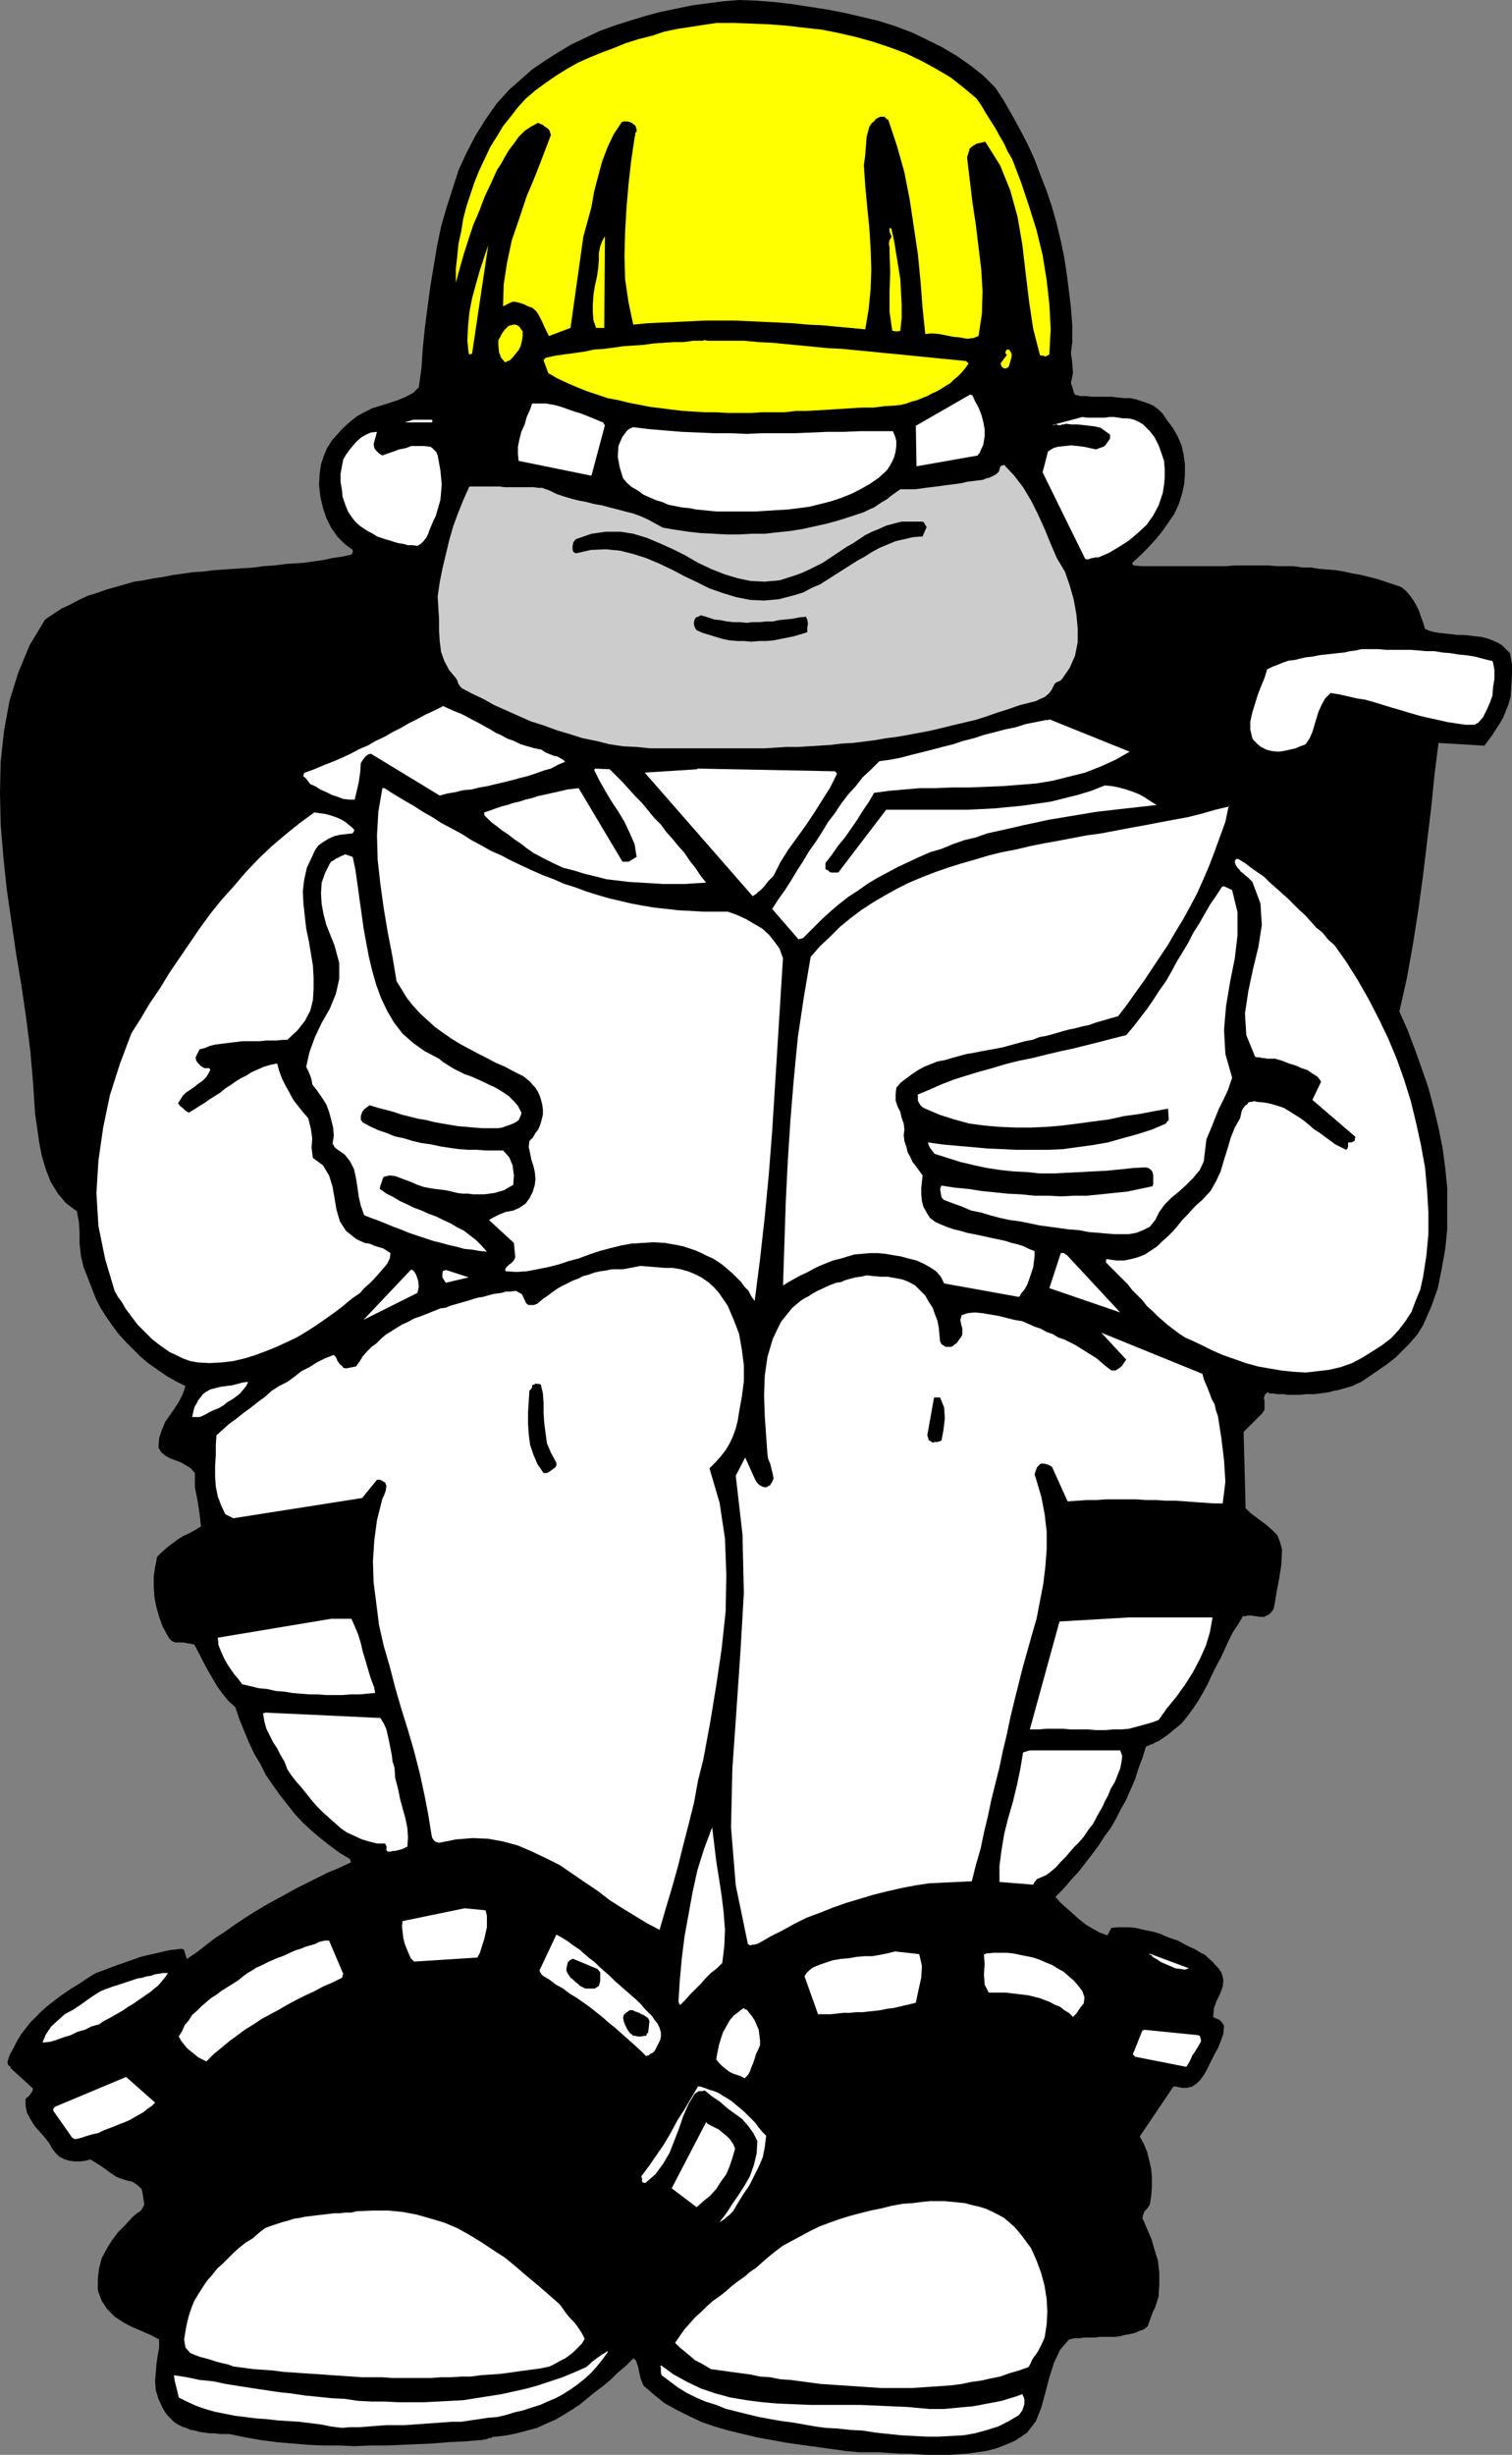 <?xml version="1.0" encoding="UTF-8" standalone="no"?>
<svg
   version="1.0"
   width="95.853mm"
   height="155.54mm"
   id="svg69"
   sodipodi:docname="Bathroom Break.wmf"
   xmlns:inkscape="http://www.inkscape.org/namespaces/inkscape"
   xmlns:sodipodi="http://sodipodi.sourceforge.net/DTD/sodipodi-0.dtd"
   xmlns="http://www.w3.org/2000/svg"
   xmlns:svg="http://www.w3.org/2000/svg">
  <rect width="100%" height="100%" fill="#808080" stroke="none"/>
  <sodipodi:namedview
     id="namedview69"
     pagecolor="#ffffff"
     bordercolor="#000000"
     borderopacity="0.25"
     inkscape:showpageshadow="2"
     inkscape:pageopacity="0.0"
     inkscape:pagecheckerboard="0"
     inkscape:deskcolor="#d1d1d1"
     inkscape:document-units="mm" />
  <defs
     id="defs1">
    <pattern
       id="WMFhbasepattern"
       patternUnits="userSpaceOnUse"
       width="6"
       height="6"
       x="0"
       y="0" />
  </defs>
  <path
     style="fill:#000000;fill-opacity:1;fill-rule:evenodd;stroke:none"
     d="m 177.099,0 4.201,0.162 4.201,0.323 4.201,0.485 4.201,0.646 4.201,0.646 4.201,0.808 4.201,0.97 4.04,0.97 4.04,1.293 3.878,1.454 3.716,1.778 3.555,1.778 3.555,2.101 3.232,2.262 3.07,2.424 2.909,2.909 2.101,3.232 1.939,3.393 1.777,3.232 1.939,3.717 1.616,3.555 1.454,3.878 1.454,3.717 1.293,3.878 1.131,4.04 0.97,4.04 0.808,3.878 0.646,4.201 0.485,3.878 0.485,4.04 0.323,4.201 v 4.04 l -0.323,2.585 0.323,2.424 0.162,2.424 -0.485,2.424 0.323,0.808 0.162,0.646 0.162,0.646 0.323,0.646 1.293,0.323 h 1.454 l 1.454,0.162 h 1.454 1.454 1.616 l 1.454,0.162 1.616,0.162 h 1.454 l 1.454,0.323 1.454,0.485 1.454,0.485 1.131,0.485 1.293,0.97 0.97,0.97 0.97,1.454 1.454,1.939 1.131,1.939 0.97,2.262 0.485,2.101 0.323,2.424 v 2.424 l -0.162,2.262 -0.485,2.262 -0.808,2.585 -1.131,2.424 -1.454,2.101 -1.454,2.101 -1.616,1.939 -1.777,1.939 -1.777,1.778 -1.939,1.778 v 0 0.162 l 0.162,0.323 0.162,0.162 1.939,0.162 h 1.939 2.101 1.939 2.101 1.777 2.101 2.101 1.939 2.101 2.101 l 1.939,-0.162 h 1.939 2.101 2.101 2.101 l 1.939,0.162 h 2.101 1.939 l 2.101,0.323 h 2.101 l 1.939,0.323 2.101,0.162 1.939,0.162 1.939,0.323 2.101,0.485 1.939,0.323 1.939,0.485 1.939,0.485 1.939,0.646 1.939,0.646 1.939,0.646 1.131,0.97 0.97,1.131 0.808,1.131 0.646,1.131 0.646,1.293 0.485,1.454 0.485,1.293 0.485,1.616 1.131,0.485 1.293,0.323 1.131,0.162 1.454,0.162 1.454,0.162 1.454,0.162 h 1.454 l 1.454,0.162 1.454,0.162 1.293,0.162 1.293,0.323 1.293,0.485 1.131,0.485 1.131,0.646 0.97,0.97 0.97,0.97 0.485,2.747 v 2.424 l -0.162,2.747 -0.162,2.424 -0.485,1.778 -0.646,1.616 -0.646,1.616 -0.808,1.454 -0.97,1.454 -0.808,1.293 -0.97,1.293 -0.97,1.293 -10.988,-0.646 -0.97,7.756 -0.808,7.918 -0.97,8.08 -0.97,8.08 -1.131,8.241 -1.293,8.241 -1.454,8.08 -1.777,7.918 1.939,4.363 1.777,4.686 1.616,4.525 1.616,4.686 1.293,4.848 1.131,4.686 0.97,4.848 0.646,4.848 0.485,4.848 v 5.009 4.686 l -0.485,4.848 -0.808,4.525 -0.97,4.848 -1.616,4.525 -1.939,4.363 -1.293,2.101 -1.777,2.101 -1.777,1.778 -1.777,1.778 -2.101,1.616 -2.101,1.454 -2.101,1.454 -1.939,1.293 -1.131,0.485 -0.97,0.485 -1.131,0.323 -1.131,0.323 -1.131,0.323 -0.97,0.162 -1.131,0.323 -1.131,0.162 -1.131,0.162 -1.293,0.162 h -0.97 -1.131 l -1.293,0.162 h -0.97 -1.131 -1.131 l -0.646,-0.162 h -0.646 -0.485 -0.646 l -0.646,-0.162 h -0.485 -0.485 l -0.646,-0.323 -0.162,0.323 -0.323,0.162 -0.162,0.485 -0.162,0.323 0.162,0.808 v 1.131 0.97 l -0.485,0.808 -4.524,4.525 0.485,18.26 1.131,1.131 1.293,0.97 1.293,0.97 1.293,0.97 1.293,1.131 1.293,1.293 0.646,1.616 0.485,1.778 -0.162,3.555 -0.485,3.232 -0.646,3.393 -0.485,2.909 -0.162,0.808 -0.162,0.485 -0.323,0.485 -0.485,0.485 -0.323,0.323 -0.485,0.162 -0.485,0.323 h -0.646 -0.646 l -0.646,-0.162 h -0.485 l -0.646,-0.162 h -0.485 -0.485 l -0.485,0.162 h -0.646 l -1.131,1.939 -1.293,1.939 -0.97,1.939 -0.97,2.101 -0.97,2.101 -1.131,2.101 -0.97,1.939 -0.97,2.101 -1.131,2.101 -1.131,1.939 -1.293,1.939 -1.293,1.778 -1.454,1.778 -1.777,1.454 -1.777,1.454 -1.939,1.293 -0.323,0.162 -0.485,0.162 -0.485,0.323 -0.323,0.162 h -0.323 l -0.485,0.323 h -0.323 l -0.323,0.323 -0.808,2.585 -0.97,2.585 -0.808,2.585 -1.131,2.585 -0.97,2.262 -1.293,2.262 -1.131,2.262 -1.293,2.262 -1.454,1.939 -1.454,2.262 -1.454,1.939 -1.616,2.101 -1.616,2.101 -1.939,2.101 -1.777,2.101 -1.939,1.939 1.293,1.454 1.454,1.293 1.454,1.293 1.454,1.293 1.616,1.293 1.616,0.97 1.777,0.97 1.777,0.646 0.97,-1.778 1.454,-0.162 h 1.293 1.616 l 1.454,0.162 1.454,0.323 1.454,0.323 1.616,0.323 1.454,0.485 1.454,0.646 1.293,0.485 1.454,0.485 1.454,0.808 1.293,0.646 1.131,0.485 1.293,0.808 1.293,0.646 0.808,0.808 0.97,0.808 0.646,0.808 0.808,0.808 0.646,0.97 0.323,0.97 0.162,0.97 -0.162,1.454 -0.646,1.778 -0.808,1.616 -0.646,1.778 -0.162,2.101 0.646,0.323 0.808,0.323 0.646,0.646 0.485,0.808 -0.162,1.939 -0.646,1.778 -0.646,1.616 -0.808,1.454 -0.646,1.293 -0.646,1.293 -0.646,1.293 -0.646,1.131 -0.808,1.131 -0.808,0.808 -1.131,0.808 -1.293,0.323 h -0.485 -0.485 -0.323 l -0.485,-0.162 h -0.323 l -0.485,-0.162 h -0.323 -0.323 l -8.079,11.958 0.97,1.778 0.808,1.939 0.485,1.939 0.485,2.101 0.162,2.101 v 2.262 l -0.162,2.101 -0.323,2.101 -0.646,0.97 -0.646,0.646 -0.323,0.808 -0.162,0.808 0.97,2.262 1.131,2.585 0.808,2.747 0.808,2.585 0.323,2.909 v 2.747 l -0.162,2.909 -0.808,2.585 -0.646,1.293 -0.323,0.97 -0.485,1.293 -0.323,0.97 -0.97,0.808 -0.97,0.323 -1.131,0.485 -1.293,0.323 -0.97,0.162 -1.293,0.323 -1.131,0.162 h -1.293 -1.293 -1.131 l -1.293,0.162 h -1.293 -1.293 l -1.131,0.162 h -1.131 l -1.293,0.323 -2.101,2.424 -1.454,3.07 -1.131,3.555 -0.97,3.717 -0.97,3.555 -1.293,3.232 -2.101,2.747 -2.909,1.939 -2.262,0.97 -2.101,0.808 -2.424,0.646 -2.262,0.323 -2.262,0.323 -2.424,0.162 -2.262,0.162 h -2.424 -2.424 l -2.262,-0.162 -2.262,-0.162 h -2.424 l -2.424,-0.162 -2.262,-0.162 h -2.424 -2.424 l -3.393,-0.323 -3.393,-0.485 -3.555,-0.485 -3.555,-0.485 -3.393,-0.485 -3.555,-0.646 -3.555,-0.646 -3.393,-0.808 -3.393,-0.808 -3.393,-0.97 -3.232,-1.131 -3.07,-1.454 -2.909,-1.454 -2.909,-1.616 -2.585,-2.101 -2.424,-2.101 -0.646,-1.616 -0.323,-1.454 -0.323,-1.454 -0.485,-1.454 -0.162,-0.162 -0.162,-0.162 -0.323,-0.162 -1.777,1.778 -1.939,1.616 -1.616,1.616 -1.939,1.616 -1.939,1.454 -1.777,1.454 -1.777,1.454 -1.939,1.293 -2.101,1.293 -1.939,1.131 -2.262,0.97 -2.101,0.97 -2.424,0.646 -2.424,0.646 -2.424,0.485 -2.585,0.323 h -0.646 l -0.485,0.323 h -0.485 l -0.323,0.162 -0.485,0.162 h -0.485 l -0.323,0.162 h -0.485 l -3.878,0.323 -3.716,0.162 -3.716,0.323 -3.716,0.162 -3.717,0.162 -3.716,0.162 H 88.711 l -3.716,0.162 -3.717,-0.162 h -3.878 l -3.555,-0.162 -3.878,-0.323 -3.716,-0.323 -3.717,-0.485 -3.716,-0.646 -3.878,-0.808 h -1.131 -1.131 l -1.293,-0.162 H 50.254 l -1.131,-0.162 -1.293,-0.162 -0.97,-0.323 -1.131,-0.162 -1.131,-0.485 -0.97,-0.323 -0.97,-0.485 -0.97,-0.646 -0.646,-0.646 -0.808,-0.808 -0.646,-0.808 -0.646,-1.131 -0.97,-2.101 -0.646,-2.101 -0.162,-2.262 0.162,-1.939 0.162,-2.101 0.323,-2.101 0.323,-1.778 v -1.939 l -2.101,-1.131 -2.262,-0.97 -2.262,-0.97 -2.101,-1.131 -1.939,-1.293 -1.777,-1.778 -1.293,-1.939 -0.97,-2.585 v -2.747 l 0.323,-2.585 0.646,-2.424 1.131,-2.101 1.293,-2.101 1.454,-1.939 1.777,-1.778 1.777,-1.939 0.97,-0.808 0.97,-0.646 0.485,-0.808 0.323,-0.646 -0.485,-3.07 -0.162,-0.646 -0.646,-0.646 -0.808,-0.646 -0.808,-0.485 -1.454,-0.323 -1.454,-0.485 -1.131,-0.485 -1.131,-0.808 -1.131,-0.808 -1.131,-0.808 -1.293,-0.808 -1.293,-0.808 -1.131,0.323 -1.293,0.162 h -1.293 l -1.293,-0.162 -1.131,-0.323 -1.293,-0.646 -0.808,-0.808 -0.808,-0.97 -0.808,-1.454 -1.131,-1.454 -1.293,-1.454 -1.131,-1.293 -0.97,-1.616 -0.808,-1.454 -0.323,-1.616 v -1.778 l 0.808,-0.646 0.485,-0.646 0.323,-0.485 0.162,-0.646 -5.332,-4.848 -0.162,-0.485 -0.323,-0.162 -0.162,-0.162 -0.162,-0.646 0.485,-1.616 0.97,-1.778 0.808,-1.616 0.97,-1.616 1.131,-1.454 1.131,-1.454 1.293,-1.293 1.293,-1.293 1.454,-1.293 1.454,-1.131 1.454,-1.131 1.616,-1.131 1.454,-0.97 1.616,-0.97 1.454,-0.97 1.454,-0.97 1.131,-0.646 1.293,-0.485 1.293,-0.485 1.293,-0.485 1.293,-0.485 1.454,-0.485 1.293,-0.485 1.454,-0.485 1.293,-0.485 1.293,-0.323 1.454,-0.323 1.454,-0.323 1.293,-0.323 1.454,-0.323 1.454,-0.162 1.293,-0.162 h 0.162 0.162 l 0.323,0.162 0.162,0.162 0.646,2.101 2.424,-1.616 2.262,-1.778 2.101,-1.616 2.262,-1.454 2.262,-1.616 2.424,-1.616 2.262,-1.454 2.424,-1.454 2.585,-1.454 2.424,-1.293 2.585,-1.454 2.585,-1.293 2.585,-1.293 2.585,-1.293 2.747,-1.131 2.747,-1.293 v -0.162 -0.162 l -0.162,-0.323 v -0.162 l -2.424,-1.454 -2.424,-1.778 -2.262,-1.778 -2.101,-1.778 -2.101,-1.939 -1.939,-2.101 -1.777,-2.262 -1.777,-2.262 -1.616,-2.262 -1.777,-2.585 -1.293,-2.585 -1.454,-2.424 -1.293,-2.747 -1.131,-2.747 -1.131,-2.747 -0.97,-2.909 -1.616,-1.454 -1.454,-1.778 -1.293,-1.778 -1.131,-1.939 -1.131,-1.939 -1.131,-2.101 -0.97,-1.939 -1.131,-2.101 -0.808,-0.162 -0.97,-0.162 -0.808,-0.162 h -0.97 -0.97 l -0.808,-0.323 -0.646,-0.646 -0.485,-0.808 -1.131,-2.101 -0.808,-2.262 -0.646,-2.262 -0.485,-2.424 -0.162,-2.585 v -2.424 l 0.323,-2.262 0.485,-2.424 1.131,-1.131 1.293,-1.131 1.293,-0.97 1.293,-0.97 1.293,-0.808 1.454,-0.646 1.454,-0.808 1.293,-0.808 -0.323,-2.909 -0.485,-3.232 -0.646,-3.232 v -3.393 l -0.97,-1.131 -1.293,-0.808 -1.131,-0.646 -1.293,-0.485 -1.293,-0.485 -1.131,-0.646 -0.97,-0.808 -0.646,-1.131 0.162,-2.262 0.646,-1.939 0.808,-1.939 1.131,-1.616 1.131,-1.616 1.131,-1.778 0.808,-1.616 0.646,-1.939 -2.262,-1.131 -2.262,-1.293 -2.101,-1.454 -2.101,-1.454 -1.939,-1.616 -1.777,-1.778 -1.777,-1.778 -1.777,-1.939 -1.454,-1.939 -1.454,-2.101 -1.454,-2.262 -1.131,-2.262 -0.97,-2.424 -0.97,-2.585 -0.97,-2.424 -0.646,-2.747 -0.323,-2.909 v -2.585 l -0.162,-2.585 -0.485,-2.585 -2.585,-1.939 -1.939,-2.262 -1.777,-2.909 -1.131,-2.909 -0.97,-3.232 -0.646,-3.393 -0.485,-3.393 -0.485,-3.393 -0.485,-7.433 L 7.271,251.759 6.302,244.003 5.171,236.246 3.878,228.49 2.747,220.733 1.616,212.977 0.808,205.221 0.162,197.464 0,189.87 l 0.162,-7.433 0.808,-7.433 1.293,-7.11 2.101,-6.787 2.747,-6.625 3.716,-6.14 1.939,-1.293 1.939,-1.293 2.101,-0.97 2.101,-1.131 2.101,-0.97 2.101,-0.646 2.262,-0.808 2.262,-0.646 2.262,-0.646 2.262,-0.646 2.262,-0.323 2.424,-0.485 2.262,-0.323 2.424,-0.485 2.424,-0.323 2.262,-0.323 2.585,-0.162 2.424,-0.323 2.424,-0.162 2.424,-0.162 2.424,-0.162 2.424,-0.162 2.262,-0.323 2.585,-0.162 2.424,-0.323 2.262,-0.162 2.424,-0.162 2.262,-0.323 2.262,-0.323 2.262,-0.485 2.262,-0.323 2.262,-0.485 0.162,-0.323 0.162,-0.162 v -0.162 -0.485 l -1.939,-1.454 -1.777,-1.778 -1.454,-2.101 -1.131,-2.262 -0.808,-2.424 -0.646,-2.747 -0.323,-2.747 0.162,-2.747 0.323,-2.262 0.646,-1.939 0.808,-1.939 1.131,-1.778 1.293,-1.454 1.293,-1.454 1.616,-1.454 1.777,-1.454 1.777,-0.97 1.939,-0.97 2.101,-0.646 2.101,-0.646 1.939,-0.646 1.939,-0.808 1.777,-0.97 1.293,-1.293 0.646,-4.686 0.323,-4.848 0.485,-4.686 0.646,-5.009 0.646,-4.848 0.808,-4.848 0.808,-4.848 0.97,-4.686 1.293,-4.525 1.454,-4.525 1.454,-4.525 1.939,-4.201 2.101,-4.04 2.424,-3.878 2.585,-3.717 3.07,-3.393 2.747,-2.424 2.747,-2.424 3.07,-2.101 3.07,-1.939 3.232,-1.939 3.393,-1.616 3.393,-1.616 3.555,-1.293 3.555,-1.131 3.716,-1.131 3.555,-0.97 3.878,-0.808 3.878,-0.808 3.716,-0.485 3.716,-0.485 L 177.099,0 Z"
     id="path1" />
  <path
     style="fill:#ffff00;fill-opacity:1;fill-rule:evenodd;stroke:none"
     d="m 171.767,5.494 h 4.04 l 4.201,0.162 4.201,0.162 4.201,0.323 4.201,0.485 4.363,0.485 4.04,0.808 4.201,0.97 4.04,1.131 3.878,1.293 3.878,1.454 3.716,1.778 3.555,1.939 3.555,2.101 3.07,2.424 3.07,2.585 1.131,1.616 1.131,1.939 1.131,1.778 1.131,1.778 0.97,1.778 1.131,1.939 0.808,1.778 1.131,1.939 2.101,5.494 1.939,5.817 1.777,5.656 1.454,5.979 0.97,5.979 0.646,5.817 0.323,5.979 -0.323,5.817 v 0.162 l -0.162,0.162 -0.323,0.162 -0.323,0.162 h -0.323 l -0.323,-0.162 h -0.485 l -0.323,-0.162 -1.616,-6.302 -0.97,-6.464 -0.808,-6.625 -0.808,-6.948 -1.131,-6.625 -1.777,-6.464 -2.424,-5.979 -3.555,-5.656 -2.101,0.485 -0.808,0.485 -0.808,0.646 -0.323,1.131 -0.323,0.97 0.646,5.494 0.646,5.333 0.808,5.333 0.646,5.333 0.646,5.333 0.323,5.333 -0.162,5.333 -0.808,5.333 -1.293,0.485 -1.454,0.162 -1.777,-0.323 -1.616,-0.162 -1.616,-0.323 -1.616,-0.323 -1.777,-0.162 -1.616,0.162 -0.646,-6.302 -0.485,-6.302 -0.646,-6.625 -0.97,-6.464 -0.97,-6.464 -1.293,-6.625 -1.777,-6.302 -2.101,-6.302 h -0.323 l -0.162,-0.323 h -0.162 l -0.162,-0.323 h -0.646 -0.485 l -0.646,0.323 -0.485,0.323 -0.323,0.485 -0.485,0.323 -0.323,0.485 -0.323,0.485 -0.646,2.424 -0.162,2.262 -0.162,2.101 -0.323,2.424 0.323,4.848 0.485,5.171 0.485,4.848 0.323,5.009 0.162,5.009 -0.162,4.848 -0.485,4.848 -0.808,4.686 -3.393,-0.323 -3.555,-0.323 -3.393,-0.323 -3.555,-0.162 -3.393,-0.323 -3.393,-0.162 -3.555,-0.162 -3.393,-0.162 -3.555,-0.162 h -3.555 -3.555 l -3.232,0.162 -3.555,0.162 -3.555,0.162 -3.555,0.162 -3.393,0.323 -1.131,-5.333 -0.808,-5.494 -0.162,-5.656 0.162,-5.817 0.323,-5.656 0.485,-5.656 0.646,-5.656 0.808,-5.494 0.162,-0.646 V 31.833 l 0.323,-0.323 v -0.162 -0.323 -0.162 l -0.162,-0.162 V 30.379 l -0.162,-0.323 -0.485,-0.323 -0.323,-0.323 -0.485,-0.162 -0.485,-0.162 h -0.485 -0.485 l -0.485,0.162 -1.939,2.909 -1.454,3.07 -1.293,3.393 -0.97,3.555 -0.97,3.717 -0.646,3.717 -0.97,3.555 -0.97,3.555 -3.07,21.815 -5.171,1.939 -0.485,-0.97 -0.485,-0.97 -0.485,-1.131 -0.485,-0.97 -0.485,-0.97 -0.646,-0.97 -0.97,-0.808 -0.97,-0.323 -0.97,-0.485 -0.97,-0.323 -0.646,-0.162 -0.808,-0.162 -0.646,0.162 -0.646,0.323 -0.646,0.323 -0.646,0.323 0.162,-5.333 0.808,-5.171 1.131,-5.333 1.777,-5.171 1.777,-5.333 2.101,-5.009 1.939,-5.009 1.777,-4.686 -0.162,-0.485 -0.162,-0.485 -0.323,-0.485 -0.485,-0.323 -0.485,-0.323 -0.323,-0.323 -0.485,-0.162 -0.646,-0.323 -1.777,0.97 -1.454,0.97 -1.454,1.454 -1.131,1.616 -1.131,1.454 -0.97,1.616 -0.97,1.778 -0.97,1.454 -1.454,3.232 -1.454,3.07 -1.293,3.393 -1.454,3.393 -1.131,3.393 -1.131,3.555 -0.97,3.393 -0.97,3.555 v -3.232 l 0.323,-2.909 0.323,-3.232 0.646,-2.909 0.485,-3.07 0.808,-3.07 0.97,-2.909 0.97,-2.909 1.131,-2.747 1.293,-2.747 1.293,-2.747 1.616,-2.585 1.454,-2.424 1.939,-2.424 1.616,-2.101 1.939,-2.101 2.262,-1.939 2.424,-1.778 2.585,-1.778 2.585,-1.616 2.585,-1.454 2.909,-1.293 2.747,-1.131 3.07,-1.131 2.747,-1.131 3.07,-0.97 3.232,-0.808 2.909,-0.97 3.07,-0.646 3.232,-0.485 3.07,-0.485 3.232,-0.485 z"
     id="path2" />
  <path
     style="fill:#ffff00;fill-opacity:1;fill-rule:evenodd;stroke:none"
     d="m 213.295,54.618 0.323,0.162 v 0.162 l 0.646,2.909 0.485,3.07 0.485,2.909 0.485,3.07 0.162,3.07 0.162,3.07 v 3.07 l -0.323,3.07 -0.323,0.162 h -0.485 -0.485 l -0.646,-0.162 -0.646,-4.525 v -4.686 l 0.162,-4.848 -0.162,-4.848 V 59.304 l -0.162,-0.97 0.162,-0.808 0.485,-0.808 -0.485,-1.293 v -0.323 -0.323 -0.162 h 0.162 z"
     id="path3" />
  <path
     style="fill:#ffff00;fill-opacity:1;fill-rule:evenodd;stroke:none"
     d="m 144.944,56.557 -0.162,21.976 h -1.939 l -0.646,-1.778 -0.162,-1.939 v -1.939 l 0.162,-2.262 0.323,-2.101 0.485,-2.101 0.323,-2.101 0.162,-2.101 v -1.616 l 0.323,-1.616 0.485,-1.293 z"
     id="path4" />
  <path
     style="fill:#ffff00;fill-opacity:1;fill-rule:evenodd;stroke:none"
     d="m 116.989,58.658 -3.878,26.016 -0.323,0.162 h -0.162 -0.162 l -0.162,-0.162 -0.323,-3.07 0.162,-3.393 0.323,-3.393 0.646,-3.393 0.97,-3.555 0.97,-3.393 0.97,-2.909 0.97,-2.909 z"
     id="path5" />
  <path
     style="fill:#ffff00;fill-opacity:1;fill-rule:evenodd;stroke:none"
     d="m 123.129,77.725 h 0.162 v 0 l 0.646,0.162 0.485,0.323 0.323,0.485 0.485,0.646 v 1.131 l -0.162,1.131 -0.323,1.293 -0.485,0.97 -0.323,0.323 -0.323,0.485 -0.323,0.323 -0.323,0.485 -0.323,0.323 -0.485,0.485 -0.485,0.162 -0.646,0.323 -0.97,-1.131 -0.485,-1.293 -0.162,-1.616 v -1.293 l 0.485,-0.808 0.323,-0.646 0.323,-0.485 0.323,-0.485 0.485,-0.485 0.485,-0.485 0.646,-0.162 0.646,-0.162 z"
     id="path6" />
  <path
     style="fill:#ffff00;fill-opacity:1;fill-rule:evenodd;stroke:none"
     d="m 168.535,81.442 1.131,0.162 h 1.293 1.131 1.293 1.293 1.131 1.293 1.293 l 3.393,0.323 3.393,0.162 3.232,0.323 3.393,0.323 3.393,0.323 3.232,0.323 3.393,0.162 3.232,0.323 3.393,0.323 3.232,0.323 3.393,0.323 3.232,0.323 3.232,0.323 3.232,0.323 3.393,0.323 3.232,0.323 0.323,0.162 v 0.162 l 0.323,0.162 v 0.162 l -0.808,1.131 -0.808,0.97 -0.97,0.97 -0.97,0.808 -0.808,0.808 -1.131,0.646 -0.97,0.646 -1.131,0.646 -1.131,0.485 -1.131,0.646 -1.293,0.485 -1.131,0.485 -1.293,0.323 -1.293,0.485 -1.293,0.323 -1.454,0.162 -2.585,0.162 -2.585,0.323 h -2.747 l -2.585,0.162 -2.585,0.162 -2.585,0.162 -2.747,0.162 -2.747,0.162 h -2.585 l -2.747,0.323 h -2.747 -2.747 l -2.585,0.162 h -2.747 -2.747 l -2.585,-0.162 h -2.747 l -2.585,-0.162 -2.747,-0.162 -2.747,-0.323 -2.424,-0.323 -2.747,-0.323 -2.424,-0.485 -2.585,-0.485 -2.585,-0.646 -2.585,-0.485 -2.424,-0.808 -2.424,-0.808 -2.424,-0.97 -2.262,-0.97 -2.424,-1.131 -2.262,-1.293 -1.131,-3.07 v -0.162 h 0.162 l 0.162,-0.323 0.323,-0.162 2.262,-0.485 2.262,-0.323 2.424,-0.323 2.262,-0.323 2.262,-0.485 2.424,-0.162 2.424,-0.323 2.262,-0.323 2.424,-0.162 2.424,-0.162 2.262,-0.323 2.424,-0.162 2.262,-0.162 h 2.424 l 2.424,-0.323 h 2.424 v 0 z"
     id="path7" />
  <path
     style="fill:#ffff00;fill-opacity:1;fill-rule:evenodd;stroke:none"
     d="m 241.411,83.704 h 0.162 0.162 l 0.162,0.162 v 0 l 0.485,0.808 v 0.808 l -0.323,1.131 -0.323,1.131 -0.162,0.162 -0.162,0.162 -0.485,0.162 h -0.323 l -0.485,-0.323 -0.162,-0.162 -0.162,-0.485 v -0.323 l 1.454,-1.939 -0.323,-0.323 v -0.485 l 0.323,-0.485 z"
     id="path8" />
  <path
     style="fill:#000000;fill-opacity:1;fill-rule:evenodd;stroke:none"
     d="m 247.066,90.653 4.04,1.131 0.162,0.323 0.162,0.646 v 0.646 0.646 l -1.777,-0.97 h -0.162 -0.323 -0.162 -0.323 l -0.97,0.485 -0.485,0.646 -0.323,1.131 -0.162,1.131 -0.162,2.424 -0.162,2.262 -0.323,2.101 -0.485,2.101 -0.323,0.323 -0.323,0.162 h -0.646 l -0.646,-0.162 -4.201,-10.503 2.585,-0.485 4.686,-4.04 h 0.162 z"
     id="path9" />
  <path
     style="fill:#000000;fill-opacity:1;fill-rule:evenodd;stroke:none"
     d="m 114.08,90.814 5.979,1.939 -0.323,1.778 -0.323,1.778 -0.646,1.939 -0.808,1.616 -1.131,1.778 -0.97,1.778 -0.97,1.778 -0.808,1.454 -0.808,0.646 -0.485,0.808 -0.323,0.485 -0.485,0.485 h -0.323 v -0.323 h -0.323 l -0.162,-0.162 v -4.525 l 0.323,-4.686 0.808,-4.525 1.454,-4.04 h 0.162 z"
     id="path10" />
  <path
     style="fill:#cccccc;fill-opacity:1;fill-rule:evenodd;stroke:none"
     d="m 129.916,116.83 1.777,0.646 1.616,0.808 1.939,0.646 1.616,0.485 1.939,0.485 1.777,0.323 1.777,0.485 1.939,0.323 1.777,0.485 1.939,0.485 1.777,0.485 1.939,0.485 1.777,0.646 1.777,0.808 1.777,0.97 1.777,0.97 2.909,0.485 3.232,0.485 2.909,0.323 3.232,0.162 2.909,0.162 h 3.07 l 3.07,-0.162 h 3.07 l 2.909,-0.323 3.07,-0.323 3.07,-0.485 2.909,-0.646 2.909,-0.646 2.909,-0.808 3.07,-0.97 2.909,-0.97 1.293,-0.646 1.131,-0.485 0.97,-0.646 0.97,-0.646 1.131,-0.646 0.97,-0.808 1.131,-0.808 1.131,-0.808 h 1.131 1.293 1.131 l 1.293,-0.162 1.131,-0.162 1.293,-0.162 1.293,-0.162 1.293,-0.162 1.131,-0.162 1.293,-0.162 1.293,-0.162 1.131,-0.162 1.293,-0.323 1.293,-0.162 1.293,-0.162 1.293,-0.162 0.646,-0.323 0.808,-0.162 0.646,-0.323 0.646,-0.323 0.485,-0.323 0.485,-0.485 0.162,-0.485 0.162,-0.646 0.162,-0.162 0.162,-0.162 h 0.162 l 0.485,-0.162 2.424,2.585 2.101,2.747 1.939,3.232 1.616,3.232 1.616,3.555 1.454,3.555 1.454,3.393 1.939,3.232 1.131,3.232 0.97,3.393 0.646,3.555 0.323,3.393 v 3.393 l -0.646,3.232 -1.293,2.909 -1.777,2.585 -0.485,0.485 -0.808,0.323 -0.485,0.323 -0.323,0.646 -0.485,0.97 -0.646,0.808 -0.97,0.808 -1.131,0.485 -0.97,0.485 -1.293,0.323 -1.293,0.323 -1.293,0.323 -2.747,0.97 -2.585,0.808 -2.747,0.97 -2.585,0.808 -2.747,0.646 -2.747,0.646 -2.585,0.646 -2.747,0.646 -2.585,0.485 -2.585,0.485 -2.747,0.485 -2.585,0.323 -2.747,0.485 -2.585,0.323 -2.585,0.323 -2.747,0.162 -2.747,0.323 -2.585,0.162 -2.585,0.162 -2.585,0.162 h -2.747 l -2.747,0.162 -2.585,0.162 h -2.585 -2.747 -2.585 -2.585 -2.747 -2.747 -2.585 -2.747 -2.585 -3.393 l -3.07,-0.323 -3.393,-0.162 -3.232,-0.485 -3.232,-0.808 -3.232,-0.646 -3.07,-0.97 -3.232,-0.97 -3.07,-1.131 -3.07,-0.97 -2.909,-1.293 -2.909,-1.293 -2.909,-1.293 -2.585,-1.454 -2.747,-1.293 -2.424,-1.293 -0.485,-0.485 -0.485,-0.808 -0.162,-0.646 -0.323,-0.485 -1.616,-1.939 -1.131,-2.101 -0.808,-2.262 -0.323,-2.585 -0.162,-2.585 v -2.747 l -0.162,-2.585 -0.162,-2.747 0.485,-3.393 0.646,-3.232 0.808,-3.393 0.808,-3.393 0.97,-3.393 1.131,-3.07 1.293,-3.232 1.454,-3.232 h 0.162 0.485 0.162 0.323 1.131 0.97 1.131 0.808 1.131 0.97 l 1.131,0.162 h 0.97 1.131 0.97 0.97 0.97 1.131 0.97 l 0.97,0.162 h 1.131 v 0 z"
     id="path11" />
  <path
     style="fill:#ffffff;fill-opacity:1;fill-rule:evenodd;stroke:none"
     d="m 232.362,94.531 h 0.162 0.162 l 0.323,0.162 v 0 l 0.646,1.454 0.808,1.454 0.646,1.616 0.485,1.778 0.323,1.778 v 1.778 l -0.323,1.939 -0.808,1.778 v 0.162 l -0.323,0.323 -0.162,0.162 v 0.162 l -14.704,2.585 -0.162,-9.695 12.927,-7.433 z"
     id="path12" />
  <path
     style="fill:#ffffff;fill-opacity:1;fill-rule:evenodd;stroke:none"
     d="m 144.459,100.994 v 0.162 l 0.162,0.162 v 0.162 l 0.323,0.323 -3.232,12.119 -17.451,-3.555 -0.162,-1.616 v -1.778 l 0.323,-1.616 0.485,-1.939 0.808,-1.778 0.485,-1.778 0.808,-1.778 0.485,-1.454 h 0.646 0.323 0.323 0.323 0.485 0.323 0.485 0.485 l 0.808,0.162 0.97,0.162 1.293,0.323 1.454,0.485 1.777,0.646 2.101,0.646 2.424,0.97 2.747,1.131 v 0 z"
     id="path13" />
  <path
     style="fill:#ffffff;fill-opacity:1;fill-rule:evenodd;stroke:none"
     d="m 259.347,99.863 1.131,0.162 h 0.97 1.131 1.131 0.97 l 1.131,-0.162 h 1.131 l 1.131,0.162 0.97,0.162 h 1.131 l 0.97,0.162 0.97,0.323 0.97,0.485 0.808,0.485 0.808,0.808 0.808,0.808 1.131,1.454 0.97,1.939 0.646,1.778 0.646,1.939 0.162,1.939 v 2.101 l -0.162,1.778 -0.323,1.939 -0.97,2.909 -1.293,2.424 -1.616,2.262 -2.101,1.939 -2.101,1.778 -2.262,1.454 -2.424,1.454 -2.585,1.131 h -0.323 -0.485 l -0.485,0.162 h -0.323 l -0.485,0.162 -0.485,0.162 h -0.323 l -0.323,-0.162 -10.18,-20.684 1.293,-5.009 1.293,-0.808 1.131,-0.323 1.616,-0.162 1.454,-0.162 1.616,0.162 1.454,0.162 1.454,0.323 1.454,0.323 1.777,-0.646 0.485,-0.323 0.323,-0.485 0.485,-0.646 0.323,-0.485 v -0.323 -0.323 -0.162 -0.162 l -1.131,-0.808 -1.131,-0.808 -1.293,-0.323 -1.293,-0.162 -1.454,-0.162 -1.454,-0.162 h -1.454 l -1.454,-0.162 -0.323,0.162 h -0.485 l -0.323,0.162 h -0.646 l -0.323,-0.162 h -0.323 l -0.323,0.162 h -0.485 z"
     id="path14" />
  <path
     style="fill:#ffffff;fill-opacity:1;fill-rule:evenodd;stroke:none"
     d="m 99.053,100.51 h 4.04 0.323 l 0.162,0.162 v 0.162 0.323 h -6.625 z"
     id="path15" />
  <path
     style="fill:#ffffff;fill-opacity:1;fill-rule:evenodd;stroke:none"
     d="m 151.569,102.287 4.04,0.485 3.878,0.323 3.878,0.323 3.878,0.162 3.878,0.162 h 3.878 l 3.878,0.162 3.878,-0.162 h 3.878 3.878 l 3.878,-0.162 3.878,-0.162 h 3.878 l 3.878,-0.162 h 4.04 3.878 l 0.485,1.131 0.323,1.131 v 1.293 l -0.162,1.293 -0.323,1.293 -0.485,1.131 -0.646,1.131 -0.646,0.97 -1.939,1.778 -2.101,1.454 -2.262,1.293 -2.262,1.131 -2.424,0.97 -2.424,0.808 -2.585,0.646 -2.585,0.646 -2.424,0.323 -2.585,0.323 -2.747,0.162 -2.585,0.162 -2.585,0.162 h -2.585 -2.585 -2.424 -1.616 l -1.777,-0.162 -1.616,-0.162 -1.616,-0.162 -1.616,-0.323 -1.777,-0.162 -1.616,-0.323 -1.616,-0.323 -1.454,-0.646 -1.616,-0.485 -1.454,-0.646 -1.454,-0.646 -1.293,-0.97 -1.454,-0.808 -1.131,-0.97 -0.97,-1.131 -0.808,-2.585 -0.485,-2.585 0.162,-2.585 0.97,-2.262 0.646,-0.808 0.485,-0.646 0.646,-0.485 0.808,-0.323 v 0 z"
     id="path16" />
  <path
     style="fill:#ffffff;fill-opacity:1;fill-rule:evenodd;stroke:none"
     d="m 90.327,103.418 -0.808,2.909 0.162,0.97 0.485,0.646 0.646,0.646 0.808,0.485 1.293,-0.485 1.454,-0.485 1.293,-0.485 1.616,-0.323 1.293,-0.485 h 1.454 1.454 l 1.616,0.162 0.485,0.323 0.485,0.485 0.485,0.485 0.323,0.808 0.646,3.555 0.323,3.393 -0.323,3.717 -1.131,3.878 -0.485,0.97 -0.485,1.131 -0.485,1.131 -0.323,0.97 -0.485,0.97 -0.646,0.808 -0.646,0.646 -0.808,0.485 -1.131,-0.162 h -1.131 l -1.131,-0.323 -1.131,-0.162 -1.131,-0.323 -0.97,-0.323 -1.131,-0.323 -0.97,-0.323 -0.97,-0.323 -0.97,-0.646 -0.97,-0.485 -0.808,-0.485 -0.97,-0.646 -0.808,-0.646 -0.808,-0.808 -0.646,-0.808 -0.97,-1.454 -0.646,-1.616 -0.646,-1.939 -0.162,-1.616 -0.323,-1.939 v -1.939 l 0.323,-1.778 0.323,-1.616 0.646,-1.131 0.808,-1.131 0.808,-0.97 0.97,-1.131 1.131,-0.97 1.131,-0.646 1.131,-0.485 1.454,-0.162 z"
     id="path17" />
  <path
     style="fill:#000000;fill-opacity:1;fill-rule:evenodd;stroke:none"
     d="m 216.042,124.91 h 4.848 l 0.485,0.162 0.162,0.323 0.162,0.323 0.323,0.485 -0.97,2.262 -2.262,0.162 -2.101,0.485 -2.101,0.485 -1.939,0.808 -1.939,0.808 -1.777,0.97 -1.777,1.131 -1.777,0.97 -1.777,1.131 -1.777,1.131 -1.777,1.131 -1.777,1.131 -1.777,1.131 -1.939,0.808 -2.101,1.131 -2.101,0.646 -3.716,0.97 -3.555,0.323 -3.393,-0.162 -3.232,-0.646 -3.232,-0.97 -3.232,-1.131 -2.909,-1.454 -3.07,-1.454 -3.07,-1.616 -3.07,-1.454 -3.07,-1.293 -3.07,-0.97 -3.232,-0.808 -3.393,-0.323 -3.555,0.162 -3.555,0.808 -0.646,-0.323 -0.162,-0.646 v -0.808 l 0.162,-0.646 v -0.323 h 0.162 l 0.162,-0.323 0.323,-0.323 3.716,-1.293 3.393,-0.485 h 3.555 l 3.07,0.485 3.232,0.97 3.07,1.293 3.232,1.454 2.909,1.454 3.07,1.778 3.07,1.454 3.232,1.293 3.232,0.97 3.07,0.646 3.393,0.162 3.555,-0.323 3.555,-1.131 1.777,-0.646 1.777,-0.808 1.616,-0.808 1.616,-0.808 1.454,-0.97 1.454,-0.97 1.454,-0.97 1.454,-0.97 1.454,-0.808 1.454,-0.97 1.454,-0.97 1.616,-0.808 1.616,-0.646 1.777,-0.808 1.777,-0.485 z"
     id="path18" />
  <path
     style="fill:#000000;fill-opacity:1;fill-rule:evenodd;stroke:none"
     d="m 93.882,136.383 5.817,0.485 0.162,3.232 v 3.232 l -0.162,3.393 v 3.393 l 0.162,3.232 0.485,3.393 0.646,3.393 1.131,3.232 v 0.162 0.323 0.323 0.162 l -1.777,1.454 -1.777,1.293 -1.939,1.293 -2.101,1.293 -1.939,1.131 -2.262,0.97 -2.101,1.131 -2.262,1.131 -2.262,0.97 -2.424,0.97 -2.424,0.808 -2.424,0.97 -2.262,0.97 -2.585,0.808 -2.585,0.97 -2.585,0.97 -1.293,2.262 5.332,8.08 -1.131,0.97 -1.454,1.131 -1.293,1.131 -1.454,1.293 -1.454,1.293 -1.293,1.131 -1.293,1.293 -1.293,1.293 -3.717,4.201 -3.716,4.363 -3.555,4.363 -3.555,4.525 -3.555,4.363 -3.232,4.686 -3.232,4.525 -2.909,4.848 -2.747,4.848 -2.747,5.009 -2.101,5.171 -2.101,5.494 -1.616,5.494 -1.454,5.817 -0.97,6.14 -0.485,6.302 -0.162,0.162 -0.162,-0.162 -0.162,-0.323 -0.323,0.323 -1.454,-7.595 -1.616,-7.756 -1.454,-7.918 -1.454,-7.756 -1.293,-7.918 -1.131,-8.08 -1.131,-7.918 -0.808,-7.918 -0.646,-8.08 -0.485,-7.918 -0.323,-7.918 0.162,-7.918 0.485,-7.918 0.808,-7.756 0.97,-7.595 1.616,-7.595 2.101,-1.778 2.262,-1.616 2.262,-1.454 2.262,-1.293 2.424,-1.293 2.424,-0.97 2.424,-1.131 2.585,-0.97 2.585,-0.646 2.585,-0.808 2.747,-0.646 2.585,-0.646 2.747,-0.485 2.585,-0.323 2.909,-0.323 2.747,-0.323 2.747,-0.323 2.909,-0.323 2.747,-0.162 2.909,-0.323 2.747,-0.162 2.909,-0.162 2.747,-0.323 2.747,-0.162 2.747,-0.162 2.909,-0.162 2.747,-0.323 2.585,-0.485 2.909,-0.323 2.424,-0.485 2.747,-0.323 2.585,-0.646 z"
     id="path19" />
  <path
     style="fill:#000000;fill-opacity:1;fill-rule:evenodd;stroke:none"
     d="m 300.875,139.453 1.939,0.485 2.101,0.162 h 2.101 l 2.262,0.323 h 2.101 2.262 l 2.262,0.162 2.262,0.162 2.101,0.162 2.262,0.162 2.101,0.485 2.101,0.485 2.101,0.485 1.939,0.808 1.939,0.97 1.939,1.131 0.646,0.97 0.808,1.131 0.485,1.131 v 1.293 l -2.262,0.323 -2.424,0.162 -2.585,0.162 h -2.424 l -2.747,0.162 -2.585,0.162 -2.747,0.162 -2.585,0.323 -2.424,0.323 -2.585,0.485 -2.424,0.485 -2.262,0.808 -2.262,1.131 -1.939,1.131 -1.777,1.454 -1.616,1.778 -0.808,2.585 -0.97,2.424 -0.808,2.585 -0.97,2.585 -0.808,2.424 -0.646,2.585 -0.162,2.424 v 2.262 l 0.97,0.646 0.808,0.808 0.97,0.808 0.808,0.646 0.97,0.646 0.97,0.646 0.808,0.485 0.97,0.485 1.131,0.323 0.97,0.323 0.97,0.162 1.131,0.162 h 1.131 0.97 l 1.131,-0.162 1.131,-0.485 1.777,-0.162 1.454,-0.646 1.454,-0.646 1.131,-0.97 1.131,-0.97 0.808,-1.293 0.646,-1.131 0.646,-1.293 0.323,-1.293 0.485,-1.293 0.323,-1.293 0.323,-1.131 h 1.131 1.131 l 0.97,0.162 1.131,0.162 1.131,0.323 1.131,0.323 1.131,0.485 1.131,0.485 1.131,0.323 1.131,0.323 1.293,0.485 0.97,0.323 1.293,0.323 1.131,0.323 1.131,0.323 h 1.293 l 0.485,5.817 0.162,5.979 -0.485,5.817 -0.646,5.979 -0.808,5.979 -0.97,5.817 -0.97,6.14 -0.808,5.817 -0.323,2.585 -0.485,2.424 -0.485,2.424 -0.808,2.101 -1.454,-2.101 -1.777,-2.424 -1.939,-2.101 -1.939,-2.262 -2.101,-2.262 -2.101,-2.262 -2.101,-2.262 -2.262,-2.262 -2.262,-2.101 -2.262,-2.262 -2.424,-2.101 -2.262,-1.939 -2.262,-2.101 -2.262,-1.778 -2.101,-1.939 -2.101,-1.778 0.323,-1.616 0.323,-1.616 0.485,-1.616 0.485,-1.778 0.485,-1.616 0.162,-1.616 0.162,-1.616 -0.162,-1.778 -0.162,-0.485 -0.485,-0.162 -0.646,-0.485 -0.646,-0.162 -0.97,0.485 -1.131,0.485 -1.131,0.646 -1.131,0.646 -1.131,0.485 -1.293,0.485 -1.293,0.485 -1.293,0.485 -1.131,0.323 -1.293,0.323 h -1.293 -1.293 l -1.131,-0.323 -1.293,-0.485 -1.131,-0.646 -1.131,-0.808 -0.808,-0.485 -0.646,-0.485 -0.808,-0.323 -0.646,-0.323 -0.808,-0.162 -0.646,-0.323 -0.646,-0.485 -0.485,-0.485 0.97,-0.808 1.293,-0.646 1.131,-0.646 1.293,-0.485 1.293,-0.646 1.293,-0.646 0.808,-0.97 0.808,-1.131 v -0.646 -0.646 l -0.162,-0.485 -0.162,-0.485 -1.616,-0.323 -1.454,-0.162 -1.777,-0.323 -1.616,-0.323 -1.616,-0.323 -1.616,-0.323 -1.616,-0.323 -1.616,-0.485 -1.616,-0.323 -1.616,-0.485 -1.616,-0.646 -1.454,-0.646 -1.454,-0.646 -1.293,-0.97 -1.293,-0.808 -1.293,-1.131 -0.162,-0.323 -0.162,-0.323 -0.162,-0.162 v -0.162 l 1.939,-2.585 1.454,-2.909 1.131,-3.232 0.97,-3.393 0.323,-3.393 v -3.717 l -0.485,-3.555 -0.97,-3.555 v 0 l 0.162,-0.162 v -0.162 l 0.162,-0.162 z"
     id="path20" />
  <path
     style="fill:#000000;fill-opacity:1;fill-rule:evenodd;stroke:none"
     d="m 168.05,147.371 1.616,0.485 1.454,0.485 1.454,0.162 1.616,0.323 1.454,0.162 h 1.616 l 1.616,0.162 1.454,-0.162 h 1.616 l 1.616,-0.162 h 1.616 l 1.454,-0.323 1.616,-0.162 1.616,-0.162 1.616,-0.323 1.616,-0.162 0.323,0.646 0.162,0.97 -0.162,1.131 v 0.97 l -1.616,0.485 -1.616,0.485 -1.616,0.323 -1.616,0.323 -1.616,0.323 -1.777,0.162 h -1.777 l -1.777,0.162 -1.616,-0.162 h -1.616 l -1.939,-0.162 -1.616,-0.323 -1.616,-0.485 -1.616,-0.485 -1.616,-0.485 -1.454,-0.646 -0.323,-0.485 -0.162,-0.323 -0.162,-0.485 v -0.646 l 0.162,-0.646 0.323,-0.485 0.485,-0.162 0.646,-0.323 v 0 z"
     id="path21" />
  <path
     style="fill:#ffffff;fill-opacity:1;fill-rule:evenodd;stroke:none"
     d="m 326.244,155.451 h 1.939 1.939 l 1.939,0.162 h 1.939 1.939 1.939 l 1.939,0.162 1.939,0.162 h 1.939 l 1.939,0.323 1.939,0.162 1.939,0.323 1.777,0.162 2.101,0.323 1.777,0.485 1.939,0.485 h 0.162 0.162 l 0.162,0.162 0.162,0.323 0.323,1.778 v 2.101 l -0.323,1.939 -0.162,2.101 -0.646,1.778 -0.808,1.778 -0.808,1.616 -1.131,1.293 -0.323,0.162 -0.323,0.162 -0.162,0.162 h -0.162 -2.101 l -2.262,-0.323 -2.101,-0.323 -2.101,-0.485 -2.262,-0.485 -2.101,-0.485 -2.262,-0.646 -2.101,-0.646 -2.262,-0.646 -2.101,-0.646 -2.101,-0.646 -2.262,-0.646 -2.101,-0.323 -2.101,-0.485 -2.101,-0.485 -2.101,-0.323 -1.293,1.293 -0.808,1.454 -0.808,1.778 -0.485,1.616 -0.485,1.616 -0.485,1.616 -0.646,1.454 -0.97,1.454 -1.293,0.485 -1.131,0.485 -1.454,0.323 -1.454,0.323 -1.293,0.162 -1.454,-0.162 -1.293,-0.323 -1.293,-0.646 -0.808,-0.646 -0.485,-0.485 -0.485,-0.485 -0.323,-0.485 -0.485,-2.101 v -1.939 l 0.485,-2.101 0.646,-2.101 0.646,-2.101 0.808,-2.101 0.808,-1.939 0.646,-2.101 1.293,-0.646 1.293,-0.485 1.131,-0.485 1.454,-0.485 1.454,-0.162 1.293,-0.323 1.454,-0.323 1.454,-0.162 1.616,-0.323 1.454,-0.162 1.454,-0.162 1.454,-0.162 1.616,-0.162 1.454,-0.323 1.293,-0.162 1.454,-0.323 z"
     id="path22" />
  <path
     style="fill:#ffffff;fill-opacity:1;fill-rule:evenodd;stroke:none"
     d="m 106.001,169.024 1.454,0.646 1.454,0.646 1.616,0.646 1.293,0.646 1.454,0.808 1.293,0.646 1.454,0.808 1.454,0.808 1.293,0.808 1.454,0.646 1.454,0.808 1.454,0.485 1.616,0.808 1.616,0.485 1.777,0.485 1.616,0.323 0.646,0.485 0.646,0.323 0.808,0.323 0.808,0.323 0.808,0.162 0.646,0.323 0.808,0.485 0.485,0.485 -1.616,0.646 -1.777,0.97 -1.777,0.485 -1.777,0.646 -1.939,0.646 -1.939,0.485 -1.777,0.485 -1.939,0.485 -2.101,0.485 -1.939,0.485 -1.939,0.323 -1.939,0.485 -1.939,0.162 -1.939,0.485 -1.939,0.323 -1.777,0.485 -16.482,-10.019 -0.646,0.162 -0.646,0.485 -0.646,0.808 -0.485,0.808 -0.162,2.262 -0.323,2.262 -0.485,2.101 -0.485,2.101 h -1.293 l -1.454,-0.162 -1.293,-0.485 -1.454,-0.485 -1.293,-0.646 -1.454,-0.646 -1.293,-0.808 -1.131,-0.485 -0.485,-0.646 -0.485,-0.646 -0.323,-0.323 -0.323,-0.162 v -0.323 -0.162 l 0.162,-0.323 0.162,-0.162 2.262,-0.808 2.262,-0.97 2.101,-0.808 2.262,-0.97 2.101,-0.97 2.101,-1.131 1.939,-0.808 1.939,-1.131 2.101,-0.97 1.939,-1.131 1.939,-0.97 1.939,-1.131 1.939,-0.97 2.101,-1.131 2.101,-0.97 1.939,-0.97 v 0 z"
     id="path23" />
  <path
     style="fill:#ffffff;fill-opacity:1;fill-rule:evenodd;stroke:none"
     d="m 251.429,172.256 19.229,7.756 -3.393,1.939 -3.555,1.616 -3.716,1.454 -3.878,0.97 -3.878,0.97 -3.878,0.646 -4.04,0.323 -4.04,0.323 -4.04,0.162 -4.04,0.162 h -4.04 l -3.878,0.162 h -3.878 l -3.716,0.323 -3.716,0.323 -3.555,0.485 -1.293,2.262 -1.454,2.101 -1.293,2.101 -1.454,2.101 -1.454,2.101 -1.616,1.939 -1.454,2.101 -1.616,2.101 v 0.323 0.323 0.485 0.323 l 0.323,0.162 0.323,0.162 0.323,0.323 0.323,0.162 h 0.485 0.485 0.323 0.485 l 11.473,-15.028 h 3.07 3.232 3.393 3.07 3.393 3.232 l 3.393,-0.162 3.232,-0.162 3.232,-0.323 3.393,-0.323 3.393,-0.485 3.393,-0.485 3.232,-0.808 3.232,-0.808 3.232,-0.97 3.232,-1.293 1.777,0.162 1.616,0.323 1.777,0.485 1.454,0.485 1.616,0.646 1.454,0.808 1.454,0.97 1.293,0.808 -2.909,0.323 -2.909,0.323 -2.909,0.323 -2.747,0.323 -2.909,0.323 -2.909,0.485 -2.909,0.485 -2.909,0.485 -2.909,0.485 -2.909,0.646 -3.07,0.646 -2.747,0.646 -2.909,0.646 -2.909,0.646 -2.747,0.97 -2.747,0.646 -2.747,0.97 -2.747,1.131 -2.747,0.808 -2.585,1.131 -2.424,1.131 -2.747,1.293 -2.424,1.293 -2.424,1.293 -2.424,1.454 -2.262,1.616 -2.262,1.454 -2.262,1.778 -2.101,1.778 -1.939,1.778 -1.939,1.939 -1.939,1.939 -0.323,0.323 -0.323,0.323 -0.485,0.162 -0.646,0.162 -6.302,-7.272 1.454,-2.262 1.616,-2.262 1.454,-2.262 1.454,-2.424 1.454,-2.262 1.454,-2.424 1.616,-2.262 1.454,-2.262 1.454,-2.424 1.616,-2.101 1.616,-2.424 1.616,-2.101 1.777,-1.939 1.616,-2.101 2.101,-1.939 1.939,-1.939 2.424,-0.323 2.585,-0.485 2.424,-0.646 2.585,-0.646 2.585,-0.646 2.424,-0.646 2.585,-0.646 2.424,-0.808 2.585,-0.646 2.424,-0.808 2.585,-0.646 2.424,-0.646 2.424,-0.485 2.585,-0.808 2.424,-0.485 2.424,-0.485 h 0.323 0.323 v 0 z"
     id="path24" />
  <path
     style="fill:#ffffff;fill-opacity:1;fill-rule:evenodd;stroke:none"
     d="m 142.52,184.052 3.555,0.162 1.616,1.616 1.616,1.616 1.454,1.616 1.454,1.616 1.616,1.616 1.454,1.778 1.454,1.778 1.616,1.616 1.293,1.778 1.454,1.616 1.454,1.778 1.454,1.616 1.293,1.939 1.293,1.616 1.293,1.939 1.293,1.616 -2.585,0.162 -2.424,0.162 H 161.425 158.84 l -2.585,-0.162 -2.747,-0.162 -2.747,-0.162 -2.747,-0.323 -2.747,-0.323 -2.424,-0.646 -2.747,-0.646 -2.585,-0.808 -2.585,-0.646 -2.424,-1.131 -2.262,-1.131 -2.424,-1.293 -1.616,-1.131 -1.454,-1.131 -1.454,-0.97 -1.454,-1.131 -1.454,-0.97 -1.454,-1.131 -1.293,-0.97 -1.293,-1.293 -0.162,-0.162 -0.162,-0.323 v -0.162 -0.323 l 1.454,-0.485 1.293,-0.485 1.454,-0.485 1.293,-0.323 1.454,-0.485 1.454,-0.323 1.454,-0.485 1.454,-0.323 1.454,-0.485 1.454,-0.323 1.454,-0.323 1.454,-0.323 1.454,-0.323 1.293,-0.323 1.454,-0.162 1.293,-0.162 10.503,17.613 h 0.485 0.323 0.646 l 0.323,-0.162 0.485,-0.323 0.323,-0.162 0.485,-0.323 0.323,-0.162 -0.485,-3.07 -1.131,-2.585 -1.293,-2.747 -1.454,-2.424 -1.616,-2.424 -1.454,-2.424 -1.454,-2.585 -1.293,-2.585 0.162,-0.162 v 0 0 z"
     id="path25" />
  <path
     style="fill:#ffffff;fill-opacity:1;fill-rule:evenodd;stroke:none"
     d="m 167.081,184.052 32.802,0.646 h 0.162 l 0.162,0.162 0.162,0.162 0.162,0.323 -1.616,3.232 -1.939,3.07 -1.939,3.07 -1.939,2.909 -2.101,2.909 -2.101,2.909 -1.939,3.07 -1.616,3.232 -0.646,0.646 -0.646,0.646 -0.485,0.646 -0.646,0.808 -0.646,0.646 -0.646,0.485 -0.485,0.485 -0.808,0.485 -25.854,-29.571 12.604,-0.808 v 0 z"
     id="path26" />
  <path
     style="fill:#ffffff;fill-opacity:1;fill-rule:evenodd;stroke:none"
     d="m 92.105,188.738 2.262,1.454 2.424,1.454 2.262,1.293 2.262,1.454 2.262,1.293 2.262,1.454 2.424,1.293 2.424,1.293 2.262,1.454 2.424,1.293 2.262,1.293 2.585,1.131 2.424,1.293 2.424,1.131 2.424,1.131 2.585,1.131 2.585,0.97 2.585,1.131 2.585,0.808 2.585,0.97 2.585,0.808 2.747,0.808 2.747,0.646 2.747,0.646 2.585,0.485 2.909,0.485 2.909,0.323 2.909,0.323 2.909,0.162 2.909,0.162 h 3.07 2.909 l 2.262,0.808 2.101,0.97 1.939,1.131 1.939,1.131 1.616,1.454 1.293,1.616 1.293,1.778 0.808,2.262 -0.646,10.342 -0.646,10.342 -0.646,10.342 -0.646,10.342 -0.808,10.342 -0.97,10.18 -1.131,10.18 -1.293,10.019 -0.808,-1.131 -0.646,-1.293 -0.97,-0.97 -0.808,-1.131 -1.131,-1.131 -0.97,-0.97 -1.131,-0.97 -1.131,-0.97 -1.131,-0.808 -1.293,-0.808 -1.454,-0.646 -1.293,-0.646 -1.454,-0.646 -1.454,-0.485 -1.454,-0.485 -1.616,-0.323 -2.747,-0.485 -2.747,-0.162 -2.747,0.162 -2.585,0.162 -2.585,0.485 -2.585,0.646 -2.424,0.646 -2.424,0.808 -2.585,0.97 -2.424,0.646 -2.424,0.808 -2.585,0.646 -2.424,0.485 -2.585,0.485 -2.424,0.162 -2.585,-0.162 -0.162,-0.323 0.162,-0.485 0.323,-0.323 0.485,-0.485 0.485,-0.323 0.485,-0.485 0.323,-0.485 0.162,-0.485 -0.323,-3.393 -5.979,-5.494 1.131,-0.646 1.293,-0.646 1.616,-0.646 1.777,-0.323 1.454,-0.646 1.454,-0.97 0.97,-1.293 0.808,-1.616 0.485,-1.616 0.162,-1.454 -0.162,-1.616 -0.323,-1.454 -0.485,-1.454 -0.323,-1.616 -0.323,-1.454 0.162,-1.454 0.808,-0.808 0.646,-1.131 0.646,-0.808 0.485,-1.131 0.323,-1.131 0.323,-1.293 v -1.293 l -0.162,-1.131 -0.323,-1.293 -0.323,-0.97 -0.485,-0.97 -0.485,-0.808 -0.646,-0.646 -0.646,-0.808 -0.808,-0.646 -0.808,-0.646 -2.262,-1.131 -2.101,-1.131 -2.262,-0.97 -2.101,-1.131 -2.262,-1.131 -2.101,-1.131 -2.101,-1.131 -2.101,-1.293 -2.101,-1.454 -1.777,-1.293 -1.777,-1.616 -1.777,-1.616 -1.616,-1.778 -1.454,-1.778 -1.293,-2.101 -1.293,-2.101 -0.97,-5.817 -1.131,-5.817 -0.97,-5.817 -0.808,-5.817 -0.646,-5.817 -0.162,-5.817 0.323,-5.656 0.97,-5.656 v 0 h 0.162 0.162 0.162 z"
     id="path27" />
  <path
     style="fill:#ffffff;fill-opacity:1;fill-rule:evenodd;stroke:none"
     d="m 294.411,192.94 -0.808,3.878 -1.293,3.555 -1.293,3.555 -1.293,3.393 -1.454,3.393 -1.454,3.232 -1.616,3.07 -1.777,3.232 -1.777,2.909 -1.777,3.07 -1.939,2.909 -1.939,2.909 -1.939,2.909 -2.101,2.909 -1.939,2.747 -2.101,2.747 -1.777,0.485 -1.616,0.485 -1.777,0.485 -1.777,0.646 -1.616,0.323 -1.777,0.485 -1.616,0.323 -1.777,0.485 -1.616,0.485 -1.777,0.485 -1.777,0.323 -1.616,0.646 -1.777,0.323 -1.777,0.485 -1.777,0.485 -1.777,0.485 -1.616,0.323 -1.777,0.323 -1.777,0.323 -1.616,0.323 -1.939,0.323 -1.777,0.485 -1.777,0.485 -1.616,0.485 -1.777,0.323 -1.616,0.646 -1.616,0.646 -1.454,0.808 -1.454,0.97 -1.293,0.97 -1.293,0.97 -1.131,1.293 -0.162,1.616 v 1.454 l 0.485,1.454 0.646,1.293 0.323,1.454 0.485,1.293 0.162,1.454 -0.162,1.293 0.162,1.454 0.485,1.454 0.323,1.293 0.646,1.131 0.485,1.131 0.808,0.97 0.808,1.131 0.808,1.131 -0.162,1.454 -0.162,1.454 v 1.616 l 0.162,1.616 0.323,1.293 0.808,1.454 0.808,1.293 1.293,0.97 1.454,0.646 1.616,0.646 1.454,0.485 1.454,0.323 1.616,0.485 1.616,0.323 1.616,0.323 1.454,0.323 1.454,0.323 1.616,0.323 1.454,0.323 1.454,0.485 1.454,0.323 1.454,0.485 1.293,0.646 1.293,0.485 v 1.293 l -0.162,1.293 -0.162,1.293 -0.485,1.454 -0.485,1.454 -0.485,1.293 -0.646,1.131 -0.808,0.97 -0.162,0.323 -0.162,0.323 h -0.162 v 0.162 l -17.936,-3.232 -0.808,-1.616 -1.131,-1.293 -1.454,-0.97 -1.454,-0.808 -1.777,-0.808 -1.939,-0.485 -1.777,-0.485 -1.939,-0.323 -1.939,-0.323 -1.777,-0.162 h -1.777 l -1.777,0.162 -1.939,0.162 -1.616,0.485 -1.616,0.485 -1.939,0.485 -1.616,0.646 -1.616,0.646 -1.616,0.808 -1.454,0.808 -1.454,0.646 -1.454,0.808 -1.454,0.808 -1.293,0.808 0.323,-9.695 0.323,-10.019 0.485,-9.857 0.646,-10.019 0.808,-9.857 0.97,-10.019 1.454,-9.695 1.616,-9.534 2.262,-2.585 2.424,-2.262 2.424,-2.424 2.585,-2.101 2.585,-1.939 2.747,-1.778 2.747,-1.616 2.909,-1.616 2.909,-1.454 3.07,-1.293 2.909,-1.131 3.232,-1.131 3.07,-0.97 3.393,-0.97 3.232,-0.97 3.232,-0.808 3.393,-0.646 3.393,-0.808 3.232,-0.646 3.555,-0.646 3.393,-0.646 3.393,-0.646 3.555,-0.485 3.393,-0.646 3.393,-0.646 3.555,-0.646 3.393,-0.646 3.393,-0.646 3.555,-0.646 3.232,-0.808 3.393,-0.97 3.393,-0.808 v 0 z"
     id="path28" />
  <path
     style="fill:#ffffff;fill-opacity:1;fill-rule:evenodd;stroke:none"
     d="m 75.3,194.556 1.131,0.162 1.293,0.162 1.293,0.323 1.454,0.485 1.131,0.485 1.131,0.646 0.97,0.808 1.131,0.97 v 0.323 0.162 l -0.162,0.162 -0.162,0.323 -1.454,0.162 -1.454,0.162 -1.454,0.323 -1.454,0.646 -1.293,0.808 -1.131,0.808 -0.808,1.131 -0.646,1.454 -1.293,2.747 -0.646,2.909 -0.323,2.747 0.162,3.07 0.323,2.909 0.323,2.909 0.646,3.07 0.485,2.909 0.485,2.909 0.162,2.909 v 2.585 l -0.162,2.747 -0.646,2.585 -1.293,2.424 -1.777,2.262 -2.424,2.262 h -1.131 l -1.454,0.162 h -1.293 -1.293 l -1.293,0.162 H 60.918 59.626 58.171 l -1.293,0.162 -1.454,0.162 -1.293,0.162 -1.293,0.162 -1.293,0.162 -1.293,0.323 -1.131,0.485 -1.293,0.323 -0.97,1.939 0.162,0.808 0.485,0.646 0.646,0.646 0.808,0.485 h 0.485 0.323 0.323 l 0.323,0.323 -0.485,0.97 -0.485,0.808 -0.97,0.97 -0.97,0.646 -0.97,0.808 -0.97,0.646 -0.97,0.646 -0.808,0.808 -1.131,1.778 0.485,0.646 0.646,0.485 0.646,0.646 0.808,0.485 1.293,-0.808 1.293,-0.808 1.293,-0.808 1.131,-0.808 1.293,-0.808 1.293,-0.808 1.131,-0.97 1.293,-0.808 1.131,-0.808 1.293,-0.808 1.293,-0.646 1.293,-0.808 1.454,-0.646 1.454,-0.646 1.616,-0.485 1.616,-0.323 0.485,1.778 0.646,1.778 0.808,1.616 0.97,1.778 0.97,1.778 1.131,1.454 1.293,1.616 1.131,1.293 0.646,2.585 0.323,2.262 -0.162,2.262 0.323,2.424 2.424,1.778 1.454,2.424 0.808,2.585 0.485,2.747 0.485,2.909 0.808,2.747 1.454,2.262 2.424,1.939 0.97,0.485 1.131,0.485 1.131,0.162 1.131,0.485 0.97,0.323 1.131,0.323 0.808,0.485 0.97,0.646 -0.162,1.293 -0.646,1.293 -0.808,0.97 -1.131,1.293 -1.131,1.293 -1.131,1.131 -1.293,1.131 -0.97,1.131 -2.101,1.454 -2.101,1.778 -1.939,1.454 -2.262,1.616 -2.101,1.454 -2.262,1.454 -2.424,1.454 -2.424,1.131 -2.424,1.131 -2.424,0.97 -2.585,0.97 -2.585,0.808 -2.747,0.646 -2.747,0.323 -2.909,0.162 -2.909,-0.162 -1.777,-0.323 -1.777,-0.646 -1.616,-0.808 -1.454,-0.646 -1.616,-1.131 -1.131,-0.808 -1.454,-1.131 -1.131,-1.131 -1.293,-1.293 -1.131,-1.131 -0.97,-1.293 -0.97,-1.293 -0.97,-1.293 -0.808,-1.454 -0.97,-1.293 -0.808,-1.454 -2.262,-7.595 -1.616,-7.918 -0.485,-7.918 0.485,-7.756 1.131,-7.918 1.616,-7.756 2.424,-7.595 2.747,-7.272 2.262,-3.555 2.101,-3.555 2.424,-3.555 2.262,-3.717 2.424,-3.555 2.424,-3.555 2.424,-3.555 2.585,-3.555 2.747,-3.393 2.909,-3.232 2.747,-3.232 3.07,-3.232 3.232,-3.07 3.232,-2.747 3.393,-2.747 3.555,-2.585 z"
     id="path29" />
  <path
     style="fill:#ffffff;fill-opacity:1;fill-rule:evenodd;stroke:none"
     d="m 82.733,204.574 1.777,0.646 0.646,3.07 0.485,3.393 0.485,3.555 0.485,3.393 0.485,3.555 0.646,3.555 0.646,3.393 0.808,3.393 0.97,3.393 1.131,3.07 1.454,3.07 1.616,2.747 2.101,2.747 2.585,2.262 2.747,1.939 3.393,1.778 0.97,0.808 1.293,0.808 1.293,0.808 1.293,0.646 1.293,0.646 1.454,0.485 1.454,0.646 1.454,0.646 1.293,0.646 1.454,0.646 1.131,0.646 1.293,0.808 1.131,0.808 1.131,1.131 0.97,1.131 0.646,1.293 0.162,0.162 v 0.323 0.162 0 l -0.323,0.808 -0.323,0.646 -0.646,0.485 -0.646,0.323 -0.808,0.323 -0.97,0.323 -0.808,0.323 -0.97,0.162 h -1.939 -1.939 l -2.101,-0.162 -1.777,-0.162 -1.939,-0.162 -1.939,-0.323 -1.939,-0.323 -1.777,-0.323 -1.939,-0.485 -1.939,-0.323 -1.939,-0.485 -1.939,-0.485 -1.939,-0.646 -1.777,-0.485 -1.939,-0.485 -2.101,-0.646 -0.646,0.485 -0.646,0.485 -0.485,0.646 -0.323,0.97 v 0.485 0.485 l 0.323,0.323 v 0.162 l 1.777,0.97 2.101,0.97 1.939,0.646 1.939,0.808 2.262,0.485 2.101,0.646 2.101,0.485 2.262,0.323 2.262,0.485 2.101,0.323 2.262,0.323 2.262,0.162 h 2.101 l 2.262,0.162 h 2.101 1.939 l 1.454,1.616 0.808,1.939 0.323,2.424 -0.162,2.262 -1.131,0.646 -1.131,0.646 -1.131,0.323 -1.131,0.323 -1.131,0.162 -1.293,0.162 h -1.293 -1.293 l -1.293,-0.162 h -1.293 l -1.293,-0.162 -1.293,-0.323 -1.454,-0.323 -1.293,-0.162 -1.293,-0.162 -1.131,-0.162 -1.616,-0.323 -1.454,-0.485 -1.454,-0.646 -1.293,-0.485 -1.293,-0.485 -1.293,-0.485 -1.293,-0.162 -1.454,0.323 -0.323,0.646 -0.162,0.646 -0.323,0.808 -0.162,0.808 1.616,1.131 1.616,0.808 1.616,0.97 1.777,0.808 1.616,0.808 1.777,0.646 1.777,0.808 1.777,0.646 1.616,0.808 1.777,0.808 1.616,0.97 1.616,0.808 1.454,1.131 1.454,1.131 1.293,1.293 1.293,1.454 -1.777,-0.162 -1.777,-0.323 -1.777,-0.162 -1.777,-0.485 -2.101,-0.485 -1.777,-0.485 -1.939,-0.485 -1.939,-0.646 -1.939,-0.646 -1.939,-0.646 -1.939,-0.808 -1.777,-0.646 -1.939,-0.808 -1.616,-0.646 -1.777,-0.646 -1.616,-0.646 -0.808,-2.262 -0.485,-2.101 -0.323,-2.262 -0.323,-2.101 -0.485,-2.262 -0.97,-1.939 -1.293,-1.616 -2.101,-1.454 -0.323,-0.323 -0.162,-0.323 -0.162,-0.323 H 79.662 l 0.323,-2.101 -0.162,-1.939 -0.485,-1.939 -0.485,-1.778 -0.646,-1.778 -1.131,-1.778 -1.131,-1.616 -1.131,-1.454 -0.162,-1.131 -0.323,-0.97 -0.485,-1.131 -0.485,-0.97 0.808,-3.555 1.293,-3.555 1.616,-3.393 1.939,-3.393 1.454,-3.555 0.808,-3.555 v -3.878 l -1.131,-4.201 -0.97,-2.424 -0.97,-2.424 -0.646,-2.424 -0.485,-2.585 -0.162,-2.585 0.162,-2.585 0.808,-2.262 1.131,-2.262 0.323,-0.485 0.323,-0.162 0.485,-0.323 0.485,-0.323 0.485,-0.162 0.485,-0.323 0.485,-0.162 0.646,-0.323 z"
     id="path30" />
  <path
     style="fill:#ffffff;fill-opacity:1;fill-rule:evenodd;stroke:none"
     d="m 296.674,205.705 1.616,0.97 1.454,1.131 1.616,1.131 1.454,0.97 1.293,1.293 1.454,1.293 1.454,1.293 1.454,1.293 1.454,1.454 1.293,1.293 1.454,1.293 1.454,1.616 1.293,1.454 1.454,1.131 1.293,1.616 1.616,1.454 2.747,3.878 2.747,4.363 2.585,4.525 2.424,4.686 2.262,4.686 2.101,5.009 1.777,5.009 1.616,5.171 1.293,5.332 1.131,5.171 0.97,5.333 0.485,5.332 0.323,5.333 v 5.333 l -0.485,5.171 -0.808,5.171 -0.646,2.909 -1.131,2.747 -0.97,2.585 -1.454,2.262 -1.616,2.101 -1.777,1.939 -2.101,1.616 -2.262,1.454 -2.585,1.616 -2.424,1.293 -2.747,0.97 -2.747,0.646 -2.747,0.323 -2.909,0.323 -2.909,-0.162 -2.909,-0.323 -2.909,-0.485 -2.747,-0.485 -2.909,-0.808 -2.747,-0.97 -2.747,-0.97 -2.585,-1.131 -2.585,-1.293 -2.424,-1.131 -1.454,-0.646 -1.454,-0.97 -1.293,-0.97 -1.293,-0.97 -1.293,-1.131 -1.131,-0.97 -1.293,-1.293 -1.293,-1.131 -1.131,-1.454 -1.293,-1.293 -1.131,-1.131 -1.131,-1.454 -1.293,-1.293 -1.293,-1.293 -1.293,-1.293 -1.293,-1.293 v -0.162 -0.323 -0.162 l 0.162,-0.162 2.262,0.323 h 1.939 l 1.616,-0.323 1.777,-0.485 1.616,-0.646 1.454,-0.97 1.454,-0.97 1.131,-1.131 1.293,-1.131 1.293,-1.293 1.131,-1.293 1.131,-1.454 1.293,-1.293 1.131,-1.293 1.131,-1.131 1.293,-1.131 1.939,-2.101 1.293,-2.262 1.131,-2.424 0.808,-2.747 0.808,-2.585 0.808,-2.747 0.97,-2.424 1.293,-2.262 0.162,-0.808 0.162,-0.808 0.323,-0.646 0.485,-0.646 0.162,-0.162 0.323,-0.162 0.323,-0.485 0.323,-0.162 h 0.485 l 0.485,-0.162 h 0.323 l 0.485,0.162 1.777,0.162 1.616,0.323 1.616,0.485 1.454,0.485 1.293,0.808 1.293,0.808 1.293,0.808 1.131,0.808 1.131,0.97 1.131,0.97 1.293,0.808 1.293,0.97 1.131,0.808 1.293,0.97 1.293,0.646 1.293,0.646 0.323,-0.323 0.162,-0.485 v -0.485 -0.485 h 0.323 0.485 l 0.323,-0.162 0.323,-0.162 0.162,-0.162 v -0.162 -0.323 l 0.162,-0.323 -10.342,-8.888 2.101,-4.363 -0.808,-1.131 -1.293,-0.808 -1.131,-0.808 -1.454,-0.485 -1.454,-0.646 -1.616,-0.485 -1.616,-0.646 -1.616,-0.485 h -0.646 -0.646 -0.646 l -0.646,-0.162 h -0.646 l -0.485,-0.162 h -0.646 l -0.485,-0.162 -2.101,-5.171 -0.323,-5.171 0.808,-5.333 1.131,-5.332 1.293,-5.333 0.808,-5.171 -0.323,-5.171 -1.939,-5.171 -0.485,-0.485 -0.646,-0.646 -0.646,-0.485 -0.485,-0.485 -0.485,-0.323 -0.485,-0.646 -0.323,-0.323 -0.323,-0.485 -0.162,-0.323 -0.162,-0.485 v -0.323 l 0.323,-0.485 h 0.162 v 0 h 0.162 z"
     id="path31" />
  <path
     style="fill:#ffffff;fill-opacity:1;fill-rule:evenodd;stroke:none"
     d="m 293.119,212.169 2.101,0.97 1.293,5.332 v 5.494 l -0.646,5.494 -1.131,5.656 -0.97,5.817 -0.485,5.656 0.323,5.817 1.616,5.656 -0.97,2.909 -1.131,2.424 -1.131,2.262 -0.97,2.424 -0.97,2.424 -0.97,2.262 -0.323,2.585 -0.323,2.747 -0.97,2.101 -1.616,1.939 -1.616,1.616 -1.777,1.616 -1.777,1.454 -1.616,1.616 -1.293,1.778 -0.97,1.939 -1.293,1.616 -1.616,0.808 -1.616,0.646 -1.777,0.323 h -1.616 -1.939 l -1.939,-0.162 -1.777,-0.162 -2.262,-0.162 -2.424,-0.485 -2.424,-0.162 -2.262,-0.323 -2.424,-0.323 -2.424,-0.323 -2.262,-0.485 -2.424,-0.485 -2.424,-0.323 -2.262,-0.485 -2.424,-0.646 -2.101,-0.646 -2.424,-0.485 -2.262,-0.97 -2.262,-0.808 -2.101,-0.808 -0.485,-0.646 -0.162,-0.97 -0.162,-0.97 0.323,-0.808 3.07,0.485 3.393,0.323 3.07,0.485 3.232,0.323 3.07,0.323 3.232,0.162 3.232,0.323 h 3.232 l 3.07,0.162 3.232,-0.162 h 3.07 l 3.232,-0.323 3.07,-0.323 3.232,-0.323 3.07,-0.646 3.07,-0.646 0.162,-0.485 v -0.808 -0.646 -0.808 l -0.162,-0.646 -0.323,-0.485 -0.646,-0.485 -0.646,-0.162 -3.07,0.162 -3.07,0.323 -3.232,0.323 -3.232,0.162 -3.07,0.162 -3.232,0.162 -3.07,0.162 h -3.393 l -3.07,-0.323 -3.232,-0.162 -3.07,-0.323 -3.232,-0.485 -3.07,-0.646 -3.393,-0.808 -3.07,-0.97 -3.07,-0.97 -0.646,-0.808 -0.485,-0.646 -0.323,-0.646 -0.162,-0.646 3.393,0.485 3.555,0.323 3.717,0.323 3.555,0.323 3.555,0.162 3.555,0.162 h 3.555 3.878 l 3.555,-0.162 3.555,-0.485 3.555,-0.485 3.716,-0.646 3.393,-0.97 3.555,-0.97 3.555,-1.131 3.393,-1.454 0.162,-0.323 0.323,-0.323 0.162,-0.162 v -0.162 l -0.162,-2.585 -3.555,0.646 -3.393,0.646 -3.555,0.485 -3.716,0.808 -3.716,0.485 -3.555,0.485 -3.878,0.485 -3.716,0.323 -3.716,0.162 h -3.716 l -3.878,-0.162 -3.716,-0.323 -3.555,-0.485 -3.555,-0.97 -3.555,-1.131 -3.393,-1.454 -0.646,-0.323 -0.485,-0.485 -0.323,-0.485 -0.323,-0.646 v -0.162 -0.485 -0.323 -0.485 l 2.747,-1.131 2.909,-1.293 2.909,-1.131 3.07,-0.97 3.232,-0.97 2.909,-0.808 3.232,-0.97 3.232,-0.808 3.232,-0.646 3.232,-0.808 3.393,-0.808 3.07,-0.646 3.232,-0.808 3.232,-0.808 3.07,-0.808 3.232,-0.808 1.777,-2.101 1.616,-2.101 1.616,-2.101 1.454,-2.101 1.454,-2.262 1.616,-2.262 1.293,-2.262 1.293,-2.424 1.293,-2.101 1.454,-2.424 1.131,-2.262 1.454,-2.262 1.293,-2.262 1.293,-2.262 1.454,-2.101 1.454,-2.262 h 0.162 0.162 v 0 z"
     id="path32" />
  <path
     style="fill:#ffffff;fill-opacity:1;fill-rule:evenodd;stroke:none"
     d="m 254.338,300.075 h 0.323 0.323 l 0.323,0.323 0.323,0.162 12.765,13.735 -16.967,-5.817 2.747,-8.403 h 0.162 z"
     id="path33" />
  <path
     style="fill:#ffffff;fill-opacity:1;fill-rule:evenodd;stroke:none"
     d="m 153.346,303.145 5.979,0.485 h 1.939 l 1.777,0.323 1.777,0.485 1.616,0.646 1.616,0.808 1.616,1.131 1.293,1.131 1.293,1.454 2.101,3.07 1.454,3.393 1.293,3.393 0.646,3.717 0.485,3.717 v 3.878 l -0.485,3.717 -0.646,3.555 -0.323,2.101 -0.485,1.939 -0.646,1.778 -0.808,1.778 -0.97,1.616 -1.131,1.454 -1.293,1.454 -1.454,1.454 2.424,8.241 1.293,8.564 0.323,8.564 -0.162,8.888 -0.97,9.049 -1.293,8.726 -1.454,8.888 -1.616,8.726 -1.293,5.171 -0.97,5.333 -1.293,5.171 -1.293,5.009 -1.293,5.171 -1.454,5.171 -1.454,4.848 -1.454,5.009 -3.07,-1.616 -2.909,-1.778 -2.909,-1.778 -3.07,-1.939 -2.909,-2.262 -2.909,-1.939 -3.07,-2.101 -3.07,-2.101 -3.232,-1.616 -3.393,-1.616 -3.393,-1.454 -3.555,-0.97 -3.555,-0.646 -3.717,-0.162 -4.04,0.323 -4.04,0.808 -0.646,-0.162 -0.485,-0.323 -0.485,-0.646 -0.162,-0.646 -0.808,-5.009 -0.97,-5.009 -1.131,-5.171 -1.293,-5.009 -1.454,-5.009 -1.616,-5.171 -1.454,-5.009 -1.293,-5.009 -1.454,-5.009 -1.131,-5.009 -0.646,-5.171 -0.646,-5.009 -0.162,-5.009 0.323,-5.009 0.646,-4.848 1.293,-5.171 0.485,-0.97 0.323,-0.97 0.162,-1.131 -0.323,-0.808 -0.323,-0.162 -0.485,-0.323 -0.485,-0.162 H 90.327 l -3.555,4.363 -30.863,4.848 -1.939,-0.97 -0.97,-2.101 -0.808,-2.101 -0.485,-2.424 -0.162,-2.424 v -2.585 l 0.162,-2.424 v -2.585 l 0.162,-2.262 1.616,-1.454 1.454,-1.293 1.777,-1.293 1.616,-1.293 1.777,-1.293 1.616,-1.293 1.777,-1.293 1.616,-1.454 1.777,-1.131 1.939,-0.97 1.777,-1.293 1.616,-1.293 1.939,-0.97 1.777,-1.131 1.939,-0.97 2.101,-0.808 0.323,0.323 0.323,0.485 0.162,0.485 0.323,0.485 0.323,0.485 0.485,0.323 0.323,0.485 0.646,0.162 2.424,-0.485 0.808,-1.131 0.808,-1.293 0.97,-1.131 1.131,-1.131 1.131,-0.808 1.131,-1.131 1.131,-0.97 1.293,-0.808 1.293,-0.808 1.293,-0.808 1.454,-0.646 1.454,-0.808 1.454,-0.485 1.616,-0.646 1.616,-0.646 1.616,-0.646 1.293,-0.162 1.131,-0.485 1.131,-0.323 1.131,-0.323 1.131,-0.323 1.131,-0.323 0.97,-0.323 1.131,-0.323 1.131,-0.162 1.131,-0.323 1.131,-0.323 0.97,-0.162 1.293,-0.162 0.97,-0.323 h 1.293 l 1.131,-0.162 1.454,0.808 0.97,2.101 0.323,0.323 0.323,0.162 h 0.323 0.485 0.485 l 0.323,-0.162 0.485,-0.162 0.162,-0.162 1.131,-0.97 0.97,-0.646 1.293,-0.97 1.131,-0.808 1.131,-0.646 1.293,-0.646 1.293,-0.646 1.293,-0.485 1.293,-0.646 1.293,-0.323 1.293,-0.485 1.454,-0.323 1.293,-0.162 1.454,-0.323 h 1.293 1.454 l 4.201,-0.808 v 0 z"
     id="path34" />
  <path
     style="fill:#ffffff;fill-opacity:1;fill-rule:evenodd;stroke:none"
     d="m 98.568,304.114 h 0.323 l 0.162,0.162 0.646,0.97 0.485,1.454 0.162,1.454 -0.323,1.454 -12.927,6.464 11.311,-11.958 h 0.162 0.162 v 0 z"
     id="path35" />
  <path
     style="fill:#ffffff;fill-opacity:1;fill-rule:evenodd;stroke:none"
     d="m 106.809,304.114 5.494,1.778 -5.494,1.293 -0.323,-0.485 -0.485,-0.808 v -0.97 l 0.162,-0.646 v 0 h 0.162 0.323 l 0.162,-0.162 z"
     id="path36" />
  <path
     style="fill:#ffffff;fill-opacity:1;fill-rule:evenodd;stroke:none"
     d="m 207.639,305.407 1.454,0.162 1.777,0.162 h 1.777 l 1.777,0.323 1.777,0.323 1.616,0.646 1.454,0.808 1.131,1.131 1.293,1.293 0.808,1.454 0.97,1.454 0.485,1.454 0.646,1.616 0.323,1.616 0.162,1.778 0.162,1.616 0.323,0.646 0.485,0.323 0.485,0.323 h 0.808 0.485 l 0.485,-0.162 0.485,-0.485 0.485,-0.323 0.323,-0.485 0.485,-0.646 0.323,-0.485 0.162,-0.485 v -1.293 l -0.323,-1.131 -0.162,-0.97 0.323,-1.131 1.454,-0.485 1.616,-0.162 1.777,0.162 1.939,0.323 1.939,0.323 1.939,0.485 1.939,0.485 1.939,0.323 1.454,0.646 1.454,0.646 1.454,0.485 1.454,0.808 1.454,0.485 1.293,0.808 1.454,0.485 1.293,0.646 1.293,0.646 1.293,0.808 1.293,0.808 1.293,0.808 1.293,0.808 1.131,0.97 1.131,0.97 1.293,0.97 h 0.162 0.162 0.323 0.323 l 0.808,-0.485 0.808,-0.646 0.485,-0.808 0.485,-0.646 -5.979,-6.464 24.238,9.857 0.323,1.293 0.485,1.131 0.485,1.131 0.485,1.293 0.485,1.293 0.646,1.131 0.323,1.454 0.485,1.454 0.808,5.171 0.646,5.333 0.323,5.171 -0.646,5.171 h -2.101 l -2.262,-0.162 -2.424,-0.162 -2.262,-0.162 -2.262,-0.162 h -2.424 l -2.262,-0.162 h -2.424 l -2.262,-0.162 h -2.424 -2.424 -2.424 l -2.262,0.162 h -2.262 l -2.262,0.162 -2.424,0.162 -3.716,-8.241 -0.485,-0.323 -0.323,-0.162 -0.485,-0.162 -0.646,-0.162 h -0.323 v 0 h -0.323 l -0.323,0.162 -0.646,0.646 -0.323,0.808 -0.323,0.97 0.323,0.97 1.293,4.363 0.808,4.201 0.485,4.201 v 4.201 l -0.323,4.201 -0.485,4.04 -0.808,4.201 -0.808,4.201 -1.131,3.878 -1.131,4.04 -1.131,4.04 -0.97,3.878 -0.97,3.878 -0.97,4.04 -0.808,3.878 -0.97,4.04 -0.808,3.878 -0.97,3.878 -0.97,3.878 -0.808,3.878 -0.97,4.04 -0.808,3.878 -1.131,3.878 -0.97,3.878 -3.393,0.162 -3.393,0.162 -3.393,0.162 -3.232,0.485 -3.393,0.646 -3.555,0.808 -3.232,0.808 -3.232,0.97 -3.232,0.97 -3.232,1.131 -3.232,1.293 -3.07,1.131 -2.909,1.454 -2.909,1.616 -2.909,1.454 -2.747,1.616 -0.485,0.162 -0.646,0.162 h -0.485 l -0.323,0.162 h -0.162 v 0 l -0.162,-0.162 -0.323,-0.162 -2.909,-14.058 -1.131,-13.897 0.323,-14.058 0.97,-13.897 0.97,-14.22 0.808,-13.897 -0.323,-14.058 -1.616,-14.058 2.262,-4.363 2.262,5.009 0.323,0.646 0.485,0.646 0.646,0.485 0.808,0.323 h 0.162 0.323 0.162 l 0.162,-0.162 0.646,-0.323 0.485,-0.808 0.323,-0.808 -0.162,-0.97 -0.323,-1.293 -0.323,-1.293 -0.485,-1.131 -0.162,-1.131 -0.323,-4.525 -0.323,-4.686 -0.162,-4.848 0.162,-4.686 0.646,-4.525 1.293,-4.363 1.939,-4.04 2.747,-3.393 0.97,-0.808 0.97,-0.808 0.97,-0.646 0.97,-0.485 0.97,-0.646 1.131,-0.646 1.131,-0.485 0.97,-0.485 1.131,-0.485 1.293,-0.485 1.131,-0.162 1.131,-0.485 1.131,-0.323 1.293,-0.323 1.293,-0.162 z"
     id="path37" />
  <path
     style="fill:#ffffff;fill-opacity:1;fill-rule:evenodd;stroke:none"
     d="m 59.302,330.777 v 0.162 h 0.162 l -0.485,0.97 -0.646,0.808 -0.808,0.97 -0.808,0.646 -1.131,0.808 -1.131,0.646 -0.97,0.808 -1.131,0.646 -0.808,0.323 -0.808,0.323 -0.646,0.323 -0.808,0.485 -0.646,0.323 -0.808,0.323 H 47.022 46.052 l 0.162,-0.808 0.162,-0.808 0.323,-0.97 0.485,-0.808 0.323,-0.646 0.646,-0.808 0.485,-0.646 0.646,-0.485 1.131,-0.646 1.293,-0.323 1.293,-0.323 1.293,-0.162 1.293,-0.162 1.293,-0.323 1.131,-0.323 1.293,-0.162 v 0 z"
     id="path38" />
  <path
     style="fill:#000000;fill-opacity:1;fill-rule:evenodd;stroke:none"
     d="m 128.3,331.262 0.323,0.162 h 0.162 0.485 l 0.323,0.162 0.485,2.101 0.162,2.262 v 2.424 l 0.162,2.424 0.323,2.424 0.323,2.424 0.97,2.262 1.131,2.101 0.162,0.323 v 0.323 0.162 0.162 l -0.323,0.485 -0.485,0.323 -0.646,0.485 -0.808,0.485 h -0.323 v 0 h -0.323 -0.162 l -1.454,-2.101 -0.97,-2.262 -0.808,-2.424 -0.323,-2.424 -0.162,-2.585 v -2.747 l 0.162,-2.585 0.162,-2.585 0.485,-0.485 0.162,-0.323 v -0.323 l 0.162,-0.323 h 0.162 0.323 v -0.162 h 0.162 v 0 z"
     id="path39" />
  <path
     style="fill:#000000;fill-opacity:1;fill-rule:evenodd;stroke:none"
     d="m 224.121,334.655 h 0.162 0.323 0.485 0.162 l 0.97,2.424 0.162,2.585 -0.323,2.747 -0.485,2.585 -0.485,0.162 -0.485,0.162 h -0.646 l -0.485,0.162 -0.485,-0.323 -0.485,-0.323 -0.162,-0.646 -0.162,-0.485 1.616,-9.049 h 0.162 0.162 z"
     id="path40" />
  <path
     style="fill:#000000;fill-opacity:1;fill-rule:evenodd;stroke:none"
     d="m 268.073,363.257 h 1.939 l 1.939,0.162 h 2.101 2.101 l 1.939,0.162 h 2.262 l 1.939,0.323 2.101,0.162 2.101,0.162 1.939,0.485 1.939,0.162 2.101,0.485 1.939,0.646 1.939,0.485 1.777,0.646 1.777,0.808 0.97,0.97 0.646,0.97 0.485,1.131 0.162,1.131 0.162,1.454 -0.162,1.293 -0.323,1.454 -0.323,1.454 v 1.131 l -0.162,0.97 -0.323,0.97 -0.323,0.97 -2.747,0.162 -2.747,0.323 h -2.747 l -2.909,0.162 h -2.747 l -2.909,0.162 h -2.747 -2.909 -2.747 -3.07 -2.747 -2.909 -2.747 -2.909 l -2.747,0.162 h -2.909 l -0.323,-1.939 v -2.101 l 0.162,-2.262 0.323,-2.262 0.485,-2.262 0.162,-2.262 v -2.424 l -0.162,-2.424 1.293,-0.646 1.293,-0.162 1.454,-0.323 h 1.616 1.454 1.616 l 1.616,-0.162 1.616,-0.323 z"
     id="path41" />
  <path
     style="fill:#000000;fill-opacity:1;fill-rule:evenodd;stroke:none"
     d="m 80.955,364.065 0.323,0.162 h 0.323 l 0.485,-0.162 h 0.323 0.323 l 0.485,0.162 h 0.323 l 0.323,0.162 0.162,16.482 -1.454,0.808 -1.454,0.485 -1.616,0.323 -1.616,0.162 -1.777,0.485 -1.616,0.162 -1.616,0.323 -1.777,0.323 -1.777,0.162 -1.616,0.162 -1.777,0.162 -1.616,0.323 -1.616,0.323 -1.777,0.162 -1.616,0.162 -1.777,0.323 -1.616,0.162 -1.616,0.323 -1.616,0.323 -1.616,0.162 -1.616,0.323 -1.777,0.162 -1.616,0.323 -1.616,0.162 -0.97,-1.131 -0.808,-1.293 -0.485,-1.616 -0.323,-1.616 -0.162,-1.778 -0.162,-1.939 0.162,-1.616 v -1.778 l 2.101,-1.616 1.939,-1.293 2.101,-1.293 2.424,-0.808 2.262,-0.97 2.585,-0.646 2.424,-0.485 2.747,-0.485 2.585,-0.485 2.585,-0.323 2.747,-0.323 2.585,-0.323 2.585,-0.323 2.585,-0.485 2.585,-0.323 2.424,-0.485 v 0 z"
     id="path42" />
  <path
     style="fill:#ffffff;fill-opacity:1;fill-rule:evenodd;stroke:none"
     d="m 270.497,387.334 h 20.037 l -0.646,3.555 -0.97,3.232 -1.454,3.232 -1.616,3.07 -1.939,3.07 -2.101,2.909 -2.262,2.747 -1.939,2.747 -1.777,0.646 -1.777,0.485 -1.777,0.485 -1.777,0.485 -1.939,0.162 h -1.939 l -1.939,0.162 h -1.939 l -2.101,-0.162 h -1.939 -2.101 l -1.939,-0.162 h -1.939 -2.101 l -1.939,0.162 h -1.939 l 7.11,-25.855 z"
     id="path43" />
  <path
     style="fill:#ffffff;fill-opacity:1;fill-rule:evenodd;stroke:none"
     d="m 79.339,387.657 h 4.848 l 0.808,1.778 0.808,1.939 0.646,2.101 0.485,2.101 0.646,2.101 0.646,2.262 0.646,2.101 0.808,2.101 v 0.323 l 0.162,0.485 v 0.162 0.323 l -1.939,0.162 -1.777,0.162 h -2.101 l -1.939,0.162 h -1.939 -1.939 l -2.101,-0.162 h -1.939 l -2.101,-0.162 -1.939,-0.162 -1.939,-0.323 -2.101,-0.162 -2.101,-0.485 -1.939,-0.162 -1.939,-0.485 -2.101,-0.485 -0.808,-1.131 -0.97,-1.131 -0.808,-1.131 -0.97,-1.454 -0.808,-1.454 -0.646,-1.454 -0.646,-1.616 -0.162,-1.778 27.147,-4.525 z"
     id="path44" />
  <path
     style="fill:#ffffff;fill-opacity:1;fill-rule:evenodd;stroke:none"
     d="m 63.504,410.118 27.631,1.293 0.808,1.293 0.646,1.454 0.323,1.454 0.323,1.454 0.323,1.616 0.323,1.616 0.162,1.454 0.485,1.616 0.162,2.424 0.646,2.424 0.485,2.424 0.646,2.424 0.646,2.262 0.485,2.424 0.162,2.262 -0.162,2.262 -0.485,0.162 -0.646,0.323 -0.485,0.162 -0.646,0.162 -0.646,0.162 h -0.485 l -0.646,0.162 h -0.646 l -0.323,-0.323 v -0.485 -0.485 l -0.323,-0.646 H 90.327 l -1.939,-0.485 -1.616,-0.485 -1.777,-0.808 -1.777,-0.808 -1.454,-0.97 -1.454,-1.293 -1.454,-1.293 -1.454,-1.293 -1.454,-1.454 -1.131,-1.293 -1.293,-1.616 -1.293,-1.616 -1.293,-1.454 -1.131,-1.454 -0.97,-1.454 -0.646,-1.778 -0.97,-1.616 -0.808,-1.616 -0.97,-1.454 -0.808,-1.616 -0.808,-1.616 -0.485,-1.778 -0.323,-1.939 h 0.162 0.162 l 0.162,-0.162 v 0 z"
     id="path45" />
  <path
     style="fill:#ffffff;fill-opacity:1;fill-rule:evenodd;stroke:none"
     d="m 246.743,419.167 h 21.653 l 0.485,1.293 -0.162,1.454 -0.323,1.616 -0.646,1.616 -0.646,1.616 -0.97,1.616 -0.646,1.616 -0.808,1.454 -0.485,1.131 -0.646,1.131 -0.646,1.131 -0.485,0.97 -0.646,1.131 -0.808,0.97 -0.646,0.97 -0.646,0.97 -1.131,1.293 -1.131,1.131 -1.131,1.293 -0.97,1.131 -1.131,1.131 -1.131,1.293 -1.131,0.97 -1.293,0.97 -2.262,0.97 -0.162,0.323 -0.323,0.323 -0.162,0.323 -0.162,0.323 -8.079,-0.646 v -3.878 l 0.485,-3.717 0.646,-3.878 0.97,-3.878 1.131,-3.878 0.97,-4.04 0.808,-3.878 0.646,-3.878 z"
     id="path46" />
  <path
     style="fill:#ffffff;fill-opacity:1;fill-rule:evenodd;stroke:none"
     d="m 170.636,437.589 0.485,4.04 0.485,4.04 0.646,4.04 0.646,4.201 0.485,4.04 0.323,4.201 -0.162,3.878 -0.485,4.04 -1.293,1.293 -1.454,1.131 -1.293,1.293 -1.131,1.293 -1.293,1.293 -1.293,1.293 -1.131,1.293 -1.131,1.131 -0.323,-0.162 v 0 -0.323 l -0.162,-0.162 0.323,-5.171 0.485,-5.332 0.646,-5.171 0.97,-5.333 0.97,-5.332 1.131,-5.171 1.616,-5.171 1.939,-5.171 v 0 z"
     id="path47" />
  <path
     style="fill:#000000;fill-opacity:1;fill-rule:evenodd;stroke:none"
     d="m 112.788,445.991 3.555,0.323 3.393,0.485 3.232,0.808 3.07,1.131 2.909,1.293 2.909,1.293 2.747,1.616 2.747,1.778 2.747,1.778 2.424,1.939 2.585,2.101 2.585,1.939 2.424,1.939 2.424,2.101 2.424,1.939 2.585,1.939 v 0.323 l 0.323,0.485 v 0.162 h 0.162 l -1.293,2.909 -1.293,-0.646 -1.131,-0.808 -1.293,-0.808 -1.131,-0.97 -1.131,-0.97 -1.293,-1.131 -1.131,-0.97 -0.97,-1.131 -1.293,-1.131 -1.131,-0.97 -1.131,-1.131 -1.293,-0.97 -1.131,-0.97 -1.293,-0.808 -1.293,-0.808 -1.293,-0.808 -0.808,-0.485 -0.808,-0.646 -0.646,-0.646 -0.808,-0.485 -0.97,-0.485 -0.808,-0.162 -0.97,-0.162 -0.97,0.323 -1.131,1.939 -1.293,2.101 -1.131,2.101 -0.97,1.939 -0.97,2.262 -0.808,2.262 -0.646,2.424 -0.485,2.585 1.777,1.454 1.616,1.293 1.777,1.293 1.777,1.293 1.616,1.131 1.777,1.293 1.939,1.131 1.777,1.293 1.616,1.293 1.777,1.293 1.616,1.293 1.616,1.454 1.454,1.454 1.454,1.778 1.293,1.939 1.293,1.939 -0.808,1.939 v 0.808 l 0.485,0.485 0.646,0.485 0.808,0.323 4.848,-0.808 0.808,-1.616 1.939,-1.454 1.616,-1.616 1.454,-1.778 1.293,-2.101 1.131,-1.939 1.293,-2.101 1.293,-1.778 1.454,-1.778 -1.777,9.049 -1.293,1.293 -1.293,1.454 -1.131,1.616 -0.97,1.616 -0.97,1.616 -0.97,1.778 -0.808,1.778 -0.97,1.939 -0.646,1.778 -1.131,1.778 -0.808,1.778 -1.131,1.616 -0.97,1.616 -1.293,1.616 -1.454,1.616 -1.454,1.454 -0.485,1.131 -0.162,1.131 v 1.293 l 0.162,1.131 0.485,1.131 0.485,0.97 0.485,0.97 0.646,0.808 1.131,1.293 1.131,0.97 0.97,1.131 1.131,0.97 0.97,1.131 1.131,0.97 1.131,0.97 1.293,0.808 1.131,0.808 1.131,0.646 1.293,0.646 1.454,0.485 1.293,0.323 1.616,0.323 h 1.454 1.777 l 1.777,-0.808 1.616,-0.808 1.454,-1.131 1.454,-1.131 1.293,-1.293 1.293,-1.293 0.97,-1.454 1.131,-1.454 0.97,-1.616 0.97,-1.454 0.808,-1.778 0.97,-1.616 0.808,-1.778 0.808,-1.616 0.808,-1.616 0.808,-1.616 0.97,-2.424 v -2.585 l -0.808,-2.262 -0.97,-2.101 -0.808,-0.808 -0.808,-0.808 -0.646,-0.808 -0.646,-0.808 -0.485,-0.808 -0.485,-0.808 -0.162,-0.808 -0.162,-0.97 0.97,-2.747 0.97,-2.747 0.808,-2.585 0.646,-2.747 0.323,-2.585 -0.323,-2.585 -0.808,-2.747 -1.616,-2.585 -0.485,-0.97 -0.485,-0.808 -0.485,-0.97 -0.323,-0.808 -0.323,-0.323 -0.323,-0.323 -0.485,-0.162 -0.485,-0.323 -0.485,-0.162 -0.485,-0.162 -0.646,-0.162 -0.485,-0.323 0.162,-0.808 0.485,-0.646 0.485,-0.646 0.646,-0.485 0.646,-0.646 0.808,-0.323 0.808,-0.485 0.808,-0.323 3.393,-1.939 3.555,-1.939 3.555,-1.616 3.878,-1.616 3.716,-1.293 3.878,-1.454 4.04,-1.131 4.04,-0.97 4.201,-0.646 4.04,-0.808 4.201,-0.323 4.04,-0.162 4.201,-0.162 4.201,0.162 4.04,0.485 4.04,0.646 2.262,1.616 2.262,1.616 2.262,1.616 2.262,1.454 2.262,1.778 2.262,1.454 2.262,1.616 2.424,1.454 2.424,1.454 2.585,1.454 2.424,1.131 2.585,1.131 2.747,0.97 2.909,0.808 2.747,0.646 3.07,0.485 0.323,0.808 v 0.97 l -0.485,0.808 -0.485,0.646 -0.323,0.485 -0.162,0.162 -0.162,0.162 -0.162,0.162 -11.473,-1.616 -1.616,1.131 -1.293,1.293 -1.131,1.778 -1.131,1.778 -0.808,1.939 -0.97,2.101 -0.808,1.939 -0.97,1.939 0.97,1.131 0.97,0.97 1.293,0.646 1.454,0.485 1.454,0.646 1.454,0.485 1.454,0.485 1.293,0.808 v 0.97 l -0.162,0.97 -0.485,0.808 -0.323,0.97 -0.646,0.808 -0.485,0.808 -0.808,0.808 -0.646,0.808 -0.808,0.808 -0.808,0.646 -0.97,0.646 -0.808,0.485 -0.808,0.646 -0.646,0.646 -0.646,0.808 -0.323,0.97 v 0.323 0.323 0.162 0.162 l 0.485,0.808 0.646,0.646 0.808,0.485 0.97,0.485 0.808,0.485 0.808,0.646 0.485,0.808 0.323,1.131 v 1.454 l 0.323,1.293 v 1.293 l -0.162,1.293 v 0.97 l -0.162,0.97 -0.323,0.808 -0.485,0.646 -0.485,0.646 -0.646,0.646 -0.646,0.485 -0.808,0.323 -0.323,0.485 -0.162,0.646 -0.323,0.808 -0.485,0.808 0.97,1.616 2.424,1.454 0.97,1.293 0.97,1.454 0.646,1.778 0.485,1.939 0.323,1.939 0.162,1.939 -0.162,1.939 -0.485,1.939 v 0.97 l -0.162,0.646 -0.485,0.97 -0.162,0.646 -1.454,0.808 -1.777,0.646 -1.777,0.323 -1.939,0.162 -1.939,0.162 -1.777,-0.162 -1.939,-0.162 -1.616,-0.162 -0.97,-3.878 -0.97,-3.878 -1.293,-4.04 -1.616,-3.878 -1.777,-3.717 -2.424,-3.393 -2.909,-3.07 -3.555,-2.424 -2.909,-1.454 -3.232,-0.97 -3.232,-0.646 -3.393,-0.485 -3.393,-0.162 h -3.555 l -3.393,0.323 -3.393,0.485 -3.393,0.646 -3.555,0.808 -3.393,0.808 -3.393,0.97 -3.232,1.293 -3.232,1.131 -3.07,1.293 -2.909,1.293 -2.747,1.293 -2.424,1.454 -2.424,1.778 -2.262,1.939 -2.424,2.262 -2.262,2.101 -2.262,2.101 -2.262,2.101 -2.262,2.262 -2.262,1.778 -2.585,1.939 -2.424,1.616 -2.747,1.293 -2.747,0.97 -3.07,0.485 -3.07,0.323 -2.262,-1.131 -2.262,-1.293 -2.101,-1.454 -1.939,-1.454 -2.101,-1.616 -1.939,-1.778 -1.939,-1.939 -1.777,-1.778 -1.939,-1.939 -1.939,-1.778 -1.939,-1.778 -1.939,-1.778 -2.101,-1.454 -2.101,-1.454 -2.101,-1.293 -2.424,-1.131 -2.424,-1.778 -2.585,-1.454 -2.585,-1.293 -2.747,-1.131 -2.747,-0.646 -2.909,-0.646 -2.909,-0.323 -3.07,-0.323 h -2.909 -3.07 l -3.07,0.162 -3.07,0.162 -3.07,0.323 -2.909,0.323 -2.909,0.323 -2.909,0.323 -1.777,0.323 -1.777,0.485 -1.777,0.646 -1.616,0.646 -1.454,0.808 -1.454,0.808 -1.616,0.97 -1.293,0.97 -1.293,0.97 -1.293,1.131 -1.293,0.97 -1.131,1.131 -1.293,1.131 -1.131,1.131 -1.293,1.131 -1.131,1.131 -1.454,1.616 -1.131,1.616 -1.131,1.616 -1.131,1.454 -0.97,1.616 -0.808,1.778 -0.97,1.616 -0.808,1.778 h -1.293 l -1.454,-0.323 -1.293,-0.485 -1.131,-0.485 -1.131,-0.808 -1.131,-0.808 -1.131,-0.808 -1.131,-0.97 -0.646,-1.454 -0.485,-1.293 -0.162,-1.454 0.323,-1.293 0.323,-1.293 0.485,-1.293 0.646,-1.131 0.646,-0.97 0.97,-1.454 0.808,-1.131 1.293,-1.131 1.131,-0.97 1.131,-0.808 1.293,-0.808 1.131,-0.646 1.293,-0.808 0.646,-0.485 0.485,-0.646 0.323,-1.131 -0.162,-1.131 -0.97,-2.101 -0.646,-2.101 -0.485,-2.101 -0.323,-2.101 -0.646,-1.131 -1.131,-0.485 -0.97,-0.485 -1.293,-0.162 h -1.293 l -1.131,-0.323 -1.293,-0.323 -1.131,-0.646 h -0.162 v -0.162 l -0.162,-0.323 -0.162,-0.323 14.543,-9.695 v -0.97 -0.808 l -0.323,-0.808 -0.485,-0.808 -0.646,-0.646 -0.485,-0.646 -0.808,-0.646 -0.646,-0.485 -0.808,-0.808 -0.808,-0.646 -0.808,-0.808 -0.808,-0.808 -0.646,-0.808 -0.808,-0.808 -0.485,-0.808 -0.323,-0.646 v -0.323 -0.162 -0.323 -0.162 -0.323 -0.485 l -0.162,-0.323 -0.323,-0.162 -0.162,-0.323 -0.323,-0.162 -0.323,-0.162 -0.485,-0.162 -18.098,8.241 -2.909,-1.616 -0.162,-0.323 -0.162,-0.323 -0.162,-0.323 -0.162,-0.485 2.101,-0.808 2.101,-0.97 1.939,-0.808 2.101,-0.97 1.939,-0.97 1.939,-0.97 1.777,-0.97 1.939,-0.97 1.939,-0.97 1.777,-1.131 1.777,-0.97 1.777,-0.97 1.939,-1.131 1.616,-1.131 1.777,-1.131 1.616,-1.131 -0.162,0.646 -0.323,0.485 -0.485,0.485 -0.323,0.485 -0.485,0.485 -0.485,0.485 -0.646,0.485 -0.646,0.323 -0.646,0.485 -0.485,0.97 -0.323,1.131 v 1.131 l 0.808,2.262 1.131,1.939 1.131,1.778 1.454,1.454 1.616,1.454 1.616,1.293 1.616,1.454 1.777,1.454 1.454,-0.646 1.131,-0.646 1.293,-0.808 1.293,-0.808 1.131,-0.808 1.131,-0.97 1.131,-0.97 1.131,-0.97 1.131,-0.97 1.131,-1.131 1.131,-0.808 1.131,-0.97 1.131,-0.97 1.293,-0.808 1.131,-0.646 1.293,-0.485 1.293,-0.808 1.454,-0.808 1.454,-0.646 1.454,-0.646 1.616,-0.646 1.454,-0.646 1.454,-0.485 1.616,-0.646 1.454,-0.646 1.454,-0.646 1.454,-0.646 1.454,-0.808 1.454,-0.808 1.293,-0.808 1.131,-0.808 1.131,-1.131 -0.646,-1.616 -0.808,-1.778 -0.808,-1.778 -0.808,-1.778 -0.646,-1.939 -0.808,-1.939 -0.646,-1.778 -0.485,-2.101 -0.323,-0.323 -0.323,-0.323 v -0.323 l -0.162,-0.323 -1.454,-0.162 h -1.616 l -1.616,0.162 -1.616,0.162 -1.616,0.485 -1.616,0.485 -1.454,0.646 -1.777,0.646 -1.454,0.808 -1.616,0.646 -1.616,0.808 -1.616,0.646 -1.454,0.808 -1.454,0.646 -1.454,0.646 -1.616,0.646 -1.293,0.646 -1.293,0.808 -1.131,0.646 -1.131,0.808 -1.293,0.808 -0.97,0.808 -1.131,0.808 -1.131,0.97 0.97,-0.808 1.131,-0.97 0.97,-0.808 1.131,-0.808 0.808,-0.97 1.131,-0.808 0.97,-0.97 1.131,-0.808 0.97,-0.808 0.97,-0.808 1.293,-0.808 0.97,-0.808 1.293,-0.646 1.131,-0.646 1.131,-0.646 1.293,-0.485 2.262,-1.778 2.585,-1.616 2.585,-1.293 2.585,-1.293 2.909,-1.293 2.909,-0.97 3.07,-0.97 2.909,-0.808 3.07,-0.97 3.232,-0.646 3.232,-0.646 3.07,-0.646 3.232,-0.485 3.07,-0.485 3.07,-0.323 3.07,-0.485 z"
     id="path48" />
  <path
     style="fill:#000000;fill-opacity:1;fill-rule:evenodd;stroke:none"
     d="m 111.657,451.97 8.726,0.323 0.646,0.162 0.485,0.485 0.485,0.485 0.162,0.808 -0.162,2.424 -0.162,2.424 -0.323,2.585 -0.485,2.424 -0.646,2.424 -0.808,2.424 -0.808,2.424 -1.131,2.262 -1.293,0.162 -1.293,0.323 h -1.454 l -1.293,0.162 h -1.616 l -1.454,0.162 -1.454,0.162 h -1.616 -1.293 l -1.616,0.162 h -1.454 -1.616 l -1.293,0.323 h -1.616 l -1.616,0.323 -1.454,0.162 -0.485,-0.162 -0.485,-0.485 -0.646,-0.646 -0.323,-0.646 0.323,-1.778 v -1.939 l -0.323,-2.101 -0.485,-1.939 -0.646,-2.101 -0.485,-1.939 -0.485,-1.939 -0.162,-1.939 0.323,-0.808 0.323,-0.485 0.485,-0.485 0.646,-0.485 0.485,-0.485 0.97,-0.162 0.646,-0.323 0.646,-0.162 1.131,-0.162 1.131,-0.162 1.131,-0.323 h 1.131 l 0.97,-0.162 1.131,-0.162 0.97,-0.162 1.131,-0.162 0.97,-0.162 1.131,-0.162 h 1.131 l 0.97,-0.162 1.131,-0.162 1.131,-0.162 0.97,-0.162 0.97,-0.162 v 0 z"
     id="path49" />
  <path
     style="fill:#ffffff;fill-opacity:1;fill-rule:evenodd;stroke:none"
     d="m 111.333,456.98 5.009,0.485 0.323,1.293 v 1.293 1.454 l -0.323,1.454 -0.323,1.454 -0.485,1.454 -0.485,1.616 -0.646,1.293 -15.189,0.97 -0.808,-0.808 -0.485,-1.131 -0.485,-1.131 -0.485,-1.293 -0.323,-1.293 -0.162,-1.454 -0.162,-1.293 0.162,-1.293 z"
     id="path50" />
  <path
     style="fill:#000000;fill-opacity:1;fill-rule:evenodd;stroke:none"
     d="m 222.828,462.312 1.777,0.646 0.646,2.585 0.323,2.424 -0.162,2.747 -0.323,2.585 -0.485,2.747 -0.646,2.747 -0.485,2.585 -0.485,2.585 -1.777,0.646 -1.777,0.323 -1.777,0.323 -1.777,0.323 -1.939,0.323 -1.777,0.162 -1.939,0.162 -1.939,0.162 -1.777,0.162 -1.939,0.162 -1.939,0.162 -1.777,0.162 -1.939,0.162 -1.939,0.323 -1.777,0.323 -1.939,0.323 -1.939,-0.646 v -0.162 l -0.162,-0.162 -0.162,-0.162 v -0.162 l -0.323,-2.101 -0.485,-2.101 -0.646,-2.101 -0.808,-2.101 -0.646,-2.101 -0.485,-2.101 -0.162,-2.101 0.162,-2.101 2.585,-2.585 1.454,-0.485 1.293,-0.646 1.293,-0.485 1.454,-0.323 1.293,-0.323 1.454,-0.323 1.293,-0.162 1.293,-0.323 1.454,-0.162 1.293,-0.162 1.293,-0.323 1.454,-0.162 1.454,-0.323 1.293,-0.162 1.454,-0.162 1.293,-0.323 h 1.454 l 1.293,0.162 h 1.454 1.454 1.293 1.293 l 1.454,-0.162 z"
     id="path51" />
  <path
     style="fill:#000000;fill-opacity:1;fill-rule:evenodd;stroke:none"
     d="m 236.887,462.474 h 2.262 l 2.101,0.162 1.939,0.162 2.101,0.162 1.939,0.646 1.939,0.485 1.939,0.646 1.777,0.808 1.939,0.97 1.616,1.131 1.777,1.131 1.454,1.293 1.293,1.293 1.293,1.616 1.293,1.616 1.131,1.616 v 1.616 l -0.162,1.293 -0.485,1.454 -0.646,1.131 -0.808,1.131 -0.808,1.131 -0.808,1.293 -0.485,1.131 -0.646,0.646 -0.485,0.485 -0.485,0.485 -0.485,0.323 -0.485,0.485 -0.485,0.162 -0.485,0.323 -0.646,0.162 -1.293,-0.808 -1.454,-1.131 -1.293,-1.293 -1.293,-1.131 -1.454,-1.131 -1.616,-0.808 -1.777,-0.646 -2.262,-0.162 h -1.454 -1.454 -1.616 -1.454 -1.454 l -1.454,-0.162 -1.454,-0.162 -1.293,-0.323 -0.808,-4.201 -0.646,-4.363 -0.323,-4.525 0.162,-4.525 0.323,-0.485 0.323,-0.485 0.485,-0.162 0.646,-0.323 0.646,0.162 0.646,0.162 h 0.485 0.646 l 0.323,-0.162 0.646,-0.162 h 0.485 l 0.646,-0.323 v 0 z"
     id="path52" />
  <path
     style="fill:#ffffff;fill-opacity:1;fill-rule:evenodd;stroke:none"
     d="m 133.309,463.282 1.454,0.808 1.293,0.808 1.293,0.97 1.454,0.97 1.293,1.131 1.131,0.97 1.293,0.97 1.131,1.131 1.293,1.131 1.293,1.131 1.131,1.131 1.293,1.131 1.293,1.131 1.293,1.131 1.293,1.131 1.131,1.131 0.808,0.97 0.97,0.97 0.808,0.808 0.646,0.97 0.646,0.808 0.485,0.97 0.323,1.131 v 0.97 l -0.162,0.808 -0.323,0.646 -0.323,0.646 -0.323,0.646 -0.323,0.646 -0.485,0.485 -0.646,0.323 -0.323,0.323 h -0.323 l -0.162,0.162 h -0.162 v 0 l -1.454,-1.454 -1.616,-1.454 -1.454,-1.293 -1.454,-1.293 -1.454,-1.293 -1.616,-1.293 -1.454,-1.293 -1.454,-1.131 -1.616,-1.293 -1.616,-1.131 -1.616,-1.131 -1.616,-0.97 -1.454,-1.131 -1.777,-0.97 -1.454,-1.131 -1.616,-0.97 -0.323,-0.323 -0.162,-0.323 -0.162,-0.162 -0.162,-0.485 4.04,-8.564 v 0 z"
     id="path53" />
  <path
     style="fill:#ffffff;fill-opacity:1;fill-rule:evenodd;stroke:none"
     d="m 77.723,464.736 h 0.162 0.323 0.323 0.323 l 3.232,7.595 0.162,0.323 -0.162,0.323 v 0.323 l -0.162,0.323 -2.262,1.131 -2.262,0.97 -2.101,1.131 -2.101,0.97 -2.262,1.131 -2.101,1.131 -1.939,1.131 -2.101,1.131 -2.101,1.131 -1.939,1.293 -2.101,1.293 -1.939,1.454 -1.777,1.293 -1.939,1.616 -1.777,1.454 -1.777,1.778 -0.97,-0.485 -0.97,-0.485 -0.97,-0.808 -0.808,-0.646 -0.97,-0.808 -0.646,-0.808 -0.646,-0.808 -0.646,-1.131 0.808,-1.293 0.646,-1.454 0.97,-1.131 0.808,-1.293 1.131,-0.97 1.131,-1.131 1.131,-0.97 1.131,-0.97 1.293,-0.808 1.293,-0.97 1.293,-0.808 1.293,-0.808 1.293,-0.808 0.97,-0.808 1.293,-0.97 1.131,-0.646 0.97,-0.646 1.131,-0.485 0.97,-0.485 0.97,-0.485 1.131,-0.485 1.131,-0.485 0.97,-0.323 1.131,-0.485 0.97,-0.485 1.131,-0.485 1.131,-0.323 1.131,-0.485 1.131,-0.323 1.131,-0.323 0.97,-0.485 z"
     id="path54" />
  <path
     style="fill:#ffffff;fill-opacity:1;fill-rule:evenodd;stroke:none"
     d="m 214.426,467.322 5.817,0.646 0.646,2.747 -0.162,2.909 -0.646,2.909 -0.646,3.07 -1.293,0.323 -1.454,0.323 -1.293,0.323 -1.454,0.323 -1.454,0.162 -1.454,0.323 -1.454,0.162 -1.454,0.162 -1.454,0.162 h -1.616 l -1.454,0.162 h -1.616 l -1.454,0.162 -1.454,0.162 h -1.454 -1.616 l -3.232,-9.049 0.485,-0.808 0.646,-0.646 0.808,-0.646 1.131,-0.485 0.808,-0.323 0.97,-0.323 0.97,-0.323 0.97,-0.323 1.939,-0.323 1.939,-0.162 1.777,-0.323 1.939,-0.162 h 1.777 l 1.939,-0.323 1.616,-0.323 1.939,-0.485 z"
     id="path55" />
  <path
     style="fill:#ffffff;fill-opacity:1;fill-rule:evenodd;stroke:none"
     d="m 236.402,467.806 1.616,-0.162 h 1.616 1.616 l 1.616,0.162 1.454,0.323 1.616,0.323 1.616,0.323 1.454,0.485 1.454,0.646 1.616,0.646 1.293,0.808 1.454,0.808 1.293,1.131 1.131,0.97 1.131,1.293 0.97,1.293 0.485,1.454 -0.162,1.454 -0.808,0.97 -0.646,0.97 -0.323,0.485 -0.323,0.323 -0.323,0.323 -0.162,0.162 -0.97,-0.97 -1.131,-0.646 -0.97,-0.808 -1.293,-0.485 -1.131,-0.646 -1.293,-0.485 -1.293,-0.485 -1.293,-0.323 -1.293,-0.323 -1.293,-0.162 -1.454,-0.162 -1.293,-0.162 -1.454,-0.162 h -1.293 -1.454 -1.293 l -0.97,-1.939 -0.162,-2.424 0.162,-2.424 -0.162,-2.424 h 0.162 0.162 l 0.162,-0.162 z"
     id="path56" />
  <path
     style="fill:#ffffff;fill-opacity:1;fill-rule:evenodd;stroke:none"
     d="m 275.344,467.806 9.534,3.555 -0.97,0.323 -0.97,-0.162 -1.293,-0.162 -1.131,-0.485 -1.131,-0.485 -1.131,-0.485 -0.97,-0.646 -1.131,-0.646 -0.162,-0.323 -0.323,-0.162 -0.323,-0.162 h -0.162 0.162 l 0.162,-0.162 v 0 z"
     id="path57" />
  <path
     style="fill:#000000;fill-opacity:1;fill-rule:evenodd;stroke:none"
     d="m 137.349,469.099 5.817,2.424 0.646,0.808 v 0.97 1.131 l -0.323,1.131 -0.485,0.323 -0.485,0.323 h -0.485 -0.485 -0.646 -0.646 l -0.646,-0.323 -0.646,-0.323 -0.485,-0.485 -0.646,-0.485 -0.485,-0.485 -0.646,-0.485 -0.323,-0.485 -0.323,-0.485 -0.323,-0.646 v -0.646 l 0.162,-0.808 0.162,-0.646 0.485,-0.485 0.646,-0.323 v 0 h 0.162 z"
     id="path58" />
  <path
     style="fill:#ffffff;fill-opacity:1;fill-rule:evenodd;stroke:none"
     d="m 38.942,472.492 h 0.485 0.162 0.485 0.162 l -0.646,0.97 -0.808,0.97 -0.808,0.97 -0.97,0.808 -0.97,0.808 -0.97,0.646 -1.131,0.808 -0.97,0.646 -1.131,0.808 -1.131,0.646 -1.131,0.808 -1.131,0.646 -1.131,0.646 -1.131,0.646 -1.293,0.646 -1.131,0.808 -1.777,0.485 -1.616,0.808 -1.777,0.485 -1.616,0.808 -1.616,0.485 -1.777,0.646 -1.616,0.485 -1.777,0.162 0.808,-1.939 1.293,-1.939 1.616,-1.454 1.616,-1.454 2.101,-1.131 1.939,-1.293 1.777,-1.293 1.939,-1.293 0.808,-0.485 1.131,-0.485 0.97,-0.323 0.808,-0.323 1.131,-0.323 0.97,-0.323 0.97,-0.323 0.97,-0.323 0.97,-0.323 0.97,-0.323 1.131,-0.162 0.97,-0.323 1.131,-0.162 0.808,-0.323 1.131,-0.162 0.808,-0.162 z"
     id="path59" />
  <path
     style="fill:#ffffff;fill-opacity:1;fill-rule:evenodd;stroke:none"
     d="m 178.392,481.057 v 0 l 0.162,0.162 h 0.162 0.162 l 0.646,0.808 0.646,0.808 0.646,0.97 0.485,1.131 0.485,1.131 0.162,1.293 0.162,1.293 v 1.131 l -0.485,1.131 -0.485,0.97 -0.323,1.131 -0.323,0.97 -0.485,1.131 -0.323,0.97 -0.485,0.808 -0.808,0.808 -0.808,-0.485 -0.97,-0.323 -0.97,-0.323 -0.97,-0.485 -0.808,-0.646 -0.808,-0.646 -0.808,-0.808 -0.646,-0.808 0.323,-1.778 0.323,-1.616 0.485,-1.616 0.485,-1.454 0.808,-1.454 0.808,-1.454 0.97,-1.131 1.293,-0.97 0.323,-0.323 0.323,-0.162 0.162,-0.162 0.323,-0.162 v 0 z"
     id="path60" />
  <path
     style="fill:#000000;fill-opacity:1;fill-rule:evenodd;stroke:none"
     d="m 150.922,481.38 h 0.646 l 0.646,0.323 0.485,0.162 0.485,0.162 0.485,0.323 0.485,0.162 0.485,0.323 0.485,0.323 0.162,0.162 0.162,0.323 0.162,0.323 v 0 l -0.323,2.909 h -0.162 l -0.162,0.162 v 0.162 l -0.162,0.323 h -0.485 l -0.646,0.162 h -0.323 -0.646 l -0.485,-0.162 h -0.485 l -0.323,-0.323 -0.485,-0.323 -0.646,-0.97 -0.485,-0.97 -0.323,-0.808 -0.162,-0.97 0.162,-0.646 0.485,-0.485 0.485,-0.323 0.485,-0.323 z"
     id="path61" />
  <path
     style="fill:#ffffff;fill-opacity:1;fill-rule:evenodd;stroke:none"
     d="m 274.052,486.066 12.927,1.293 0.485,0.162 0.162,0.485 0.162,0.646 -0.162,0.485 -0.485,0.808 -0.485,0.808 -0.485,0.808 -0.485,0.646 -0.323,0.808 -0.323,0.646 -0.485,0.808 -0.323,0.485 -12.281,-2.424 -0.162,-0.162 v -0.162 h -0.162 l -0.162,-0.323 2.262,-5.656 v 0 h 0.162 l 0.323,-0.162 v 0 z"
     id="path62" />
  <path
     style="fill:#ffffff;fill-opacity:1;fill-rule:evenodd;stroke:none"
     d="m 30.217,497.377 6.948,6.14 -0.808,0.808 -0.97,0.646 -0.97,0.808 -1.131,0.646 -1.131,0.646 -1.131,0.646 -1.131,0.485 -1.293,0.485 -1.131,0.485 -1.293,0.485 -1.293,0.485 -1.293,0.646 -1.454,0.323 -1.131,0.323 -1.454,0.485 -1.293,0.323 h -0.485 l -0.162,-0.162 -0.323,-0.162 v 0 l -4.524,-6.464 v -0.323 -0.162 l 0.162,-0.162 0.323,-0.323 16.967,-7.11 z"
     id="path63" />
  <path
     style="fill:#ffffff;fill-opacity:1;fill-rule:evenodd;stroke:none"
     d="m 167.727,499.64 0.97,0.323 1.293,0.485 1.131,0.323 1.131,0.485 0.97,0.646 1.131,0.646 0.97,0.646 0.97,0.808 0.97,0.808 0.97,0.808 0.97,0.97 0.808,0.808 0.97,0.97 0.808,1.131 0.808,0.97 0.97,0.97 -0.323,2.747 -0.485,2.424 -0.97,2.262 -1.131,2.262 -1.131,2.262 -1.454,2.101 -1.293,2.101 -1.131,1.939 -0.485,0.485 -0.485,0.485 -0.485,0.323 -0.323,0.323 -0.323,0.323 -0.323,0.162 -0.485,0.323 -0.323,0.162 1.616,-2.101 1.454,-2.262 1.454,-2.101 1.454,-2.262 1.293,-2.262 0.97,-2.747 0.646,-2.747 0.162,-2.909 -0.97,-1.939 -1.293,-1.778 -1.454,-1.616 -1.777,-1.293 -1.777,-1.293 -1.616,-1.454 -1.939,-1.293 -1.777,-1.454 -0.646,0.162 h -0.808 l -0.485,0.323 -0.485,0.323 -1.454,2.424 -1.293,2.909 -0.97,2.909 -1.131,2.909 -1.131,2.909 -1.616,2.747 -1.777,2.424 -2.424,2.101 h -0.162 -0.162 l -0.323,-0.162 -0.162,-0.162 v -0.323 -0.485 l -0.162,-0.323 v -0.162 l 1.939,-2.585 1.777,-2.585 1.777,-2.585 1.616,-2.747 1.454,-2.747 1.777,-2.747 1.616,-2.747 1.616,-2.747 h 0.323 z"
     id="path64" />
  <path
     style="fill:#ffffff;fill-opacity:1;fill-rule:evenodd;stroke:none"
     d="m 169.182,508.366 1.131,0.646 0.97,0.485 0.97,0.485 0.97,0.808 0.808,0.646 0.808,0.808 0.808,1.131 0.485,1.131 -0.646,2.262 -0.646,1.939 -0.808,1.939 -1.293,1.778 -1.131,1.778 -1.454,1.616 -1.616,1.293 -1.616,1.454 -5.979,-4.525 8.241,-15.836 h 0.162 v 0.162 0 z"
     id="path65" />
  <path
     style="fill:#ffffff;fill-opacity:1;fill-rule:evenodd;stroke:none"
     d="m 221.213,527.272 1.616,-0.162 h 1.777 1.777 l 1.616,0.162 1.616,0.162 1.616,0.162 1.777,0.485 1.454,0.323 1.616,0.485 1.454,0.646 1.616,0.808 1.454,0.808 1.131,0.97 1.293,1.131 1.131,1.293 1.131,1.454 1.777,2.424 1.293,2.909 1.131,3.07 0.808,3.07 0.485,3.07 0.162,3.07 -0.162,3.07 -0.485,3.07 -0.485,1.131 -0.485,0.97 -0.485,0.97 -0.485,0.808 -0.646,0.808 -0.485,0.808 -0.323,0.808 -0.485,0.808 -2.262,0.808 -2.262,0.646 -2.262,0.808 -2.424,0.485 -2.101,0.485 -2.424,0.323 -2.262,0.485 -2.424,0.323 -2.424,0.162 -2.262,0.162 -2.424,0.162 -2.424,0.162 h -2.424 -2.424 -2.424 l -2.424,-0.162 -2.424,-0.162 -2.424,-0.162 -2.424,-0.162 -2.424,-0.162 -2.424,-0.162 -2.424,-0.323 -2.424,-0.323 -2.424,-0.323 -2.424,-0.162 -2.424,-0.485 -2.424,-0.162 -2.262,-0.485 -2.424,-0.323 -2.424,-0.323 -2.262,-0.323 -2.424,-0.323 -1.293,-0.808 -1.131,-0.646 -1.293,-0.646 -0.97,-0.808 -0.97,-0.808 -0.97,-0.808 -0.97,-0.808 -0.97,-0.97 1.131,-1.616 1.131,-1.616 1.293,-1.454 1.293,-1.454 1.454,-1.293 1.293,-1.293 1.454,-1.293 1.616,-1.131 1.454,-1.131 1.454,-1.293 1.454,-1.131 1.616,-1.131 1.293,-1.131 1.454,-0.97 1.454,-1.293 1.293,-1.131 1.777,-1.454 1.939,-1.454 2.101,-1.131 2.101,-1.131 2.101,-1.131 2.262,-1.131 2.585,-0.97 2.262,-0.808 2.585,-0.808 2.424,-0.646 2.585,-0.646 2.424,-0.485 2.585,-0.646 2.585,-0.485 2.424,-0.162 2.585,-0.323 z"
     id="path66" />
  <path
     style="fill:#ffffff;fill-opacity:1;fill-rule:evenodd;stroke:none"
     d="m 85.48,529.534 3.878,-0.162 h 3.717 l 3.393,0.323 3.393,0.646 3.393,0.97 3.232,0.97 3.07,1.293 2.909,1.616 2.909,1.778 2.909,1.939 2.747,1.778 2.747,2.262 2.424,2.101 2.747,2.262 2.585,2.262 2.585,2.262 0.808,1.131 0.808,1.131 0.808,0.97 0.808,0.808 0.808,0.97 0.646,0.97 0.646,0.97 0.646,1.293 -0.646,1.131 -0.97,0.97 -0.97,0.97 -0.97,0.808 -1.131,0.808 -1.293,0.646 -1.131,0.646 -1.293,0.646 -2.262,0.485 -2.424,0.323 -2.424,0.323 -2.262,0.323 -2.424,0.323 -2.424,0.162 -2.262,0.162 -2.424,0.323 h -2.262 l -2.424,0.162 h -2.424 l -2.262,0.162 h -2.424 -2.262 -2.424 -2.424 l -2.262,-0.162 h -2.424 -2.424 l -2.262,-0.162 -2.424,-0.162 -2.424,-0.162 -2.262,-0.162 -2.424,-0.162 -2.424,-0.162 -2.262,-0.162 -2.424,-0.162 -2.424,-0.323 -2.262,-0.162 -2.424,-0.162 -2.424,-0.323 -2.424,-0.323 -1.293,-0.485 -1.454,-0.323 -1.293,-0.323 -1.454,-0.485 -1.131,-0.323 -1.293,-0.323 -1.293,-0.485 -1.131,-0.485 -1.131,-1.293 -0.323,-1.939 0.323,-1.939 0.323,-1.778 0.485,-1.939 0.646,-1.939 0.646,-1.616 0.97,-1.616 1.131,-1.778 0.97,-1.454 1.293,-1.454 1.131,-1.454 1.454,-1.293 1.293,-1.293 1.293,-1.293 1.454,-1.293 1.454,-1.131 1.616,-0.97 1.454,-1.293 1.454,-1.131 1.293,-0.485 1.454,-0.485 1.454,-0.485 1.293,-0.323 1.454,-0.485 1.293,-0.162 1.454,-0.323 1.454,-0.162 1.293,-0.162 1.454,-0.162 1.293,-0.162 1.454,-0.162 h 1.293 l 1.293,-0.162 h 1.454 z"
     id="path67" />
  <path
     style="fill:#ffffff;fill-opacity:1;fill-rule:evenodd;stroke:none"
     d="m 145.59,563.307 -1.293,1.778 -1.293,1.616 -1.454,1.616 -1.616,1.454 -1.616,1.293 -1.616,1.131 -1.777,1.131 -1.777,0.97 -1.939,0.808 -1.777,0.808 -2.101,0.646 -1.939,0.646 -2.101,0.485 -2.101,0.646 -2.101,0.485 -2.101,0.162 -2.101,0.323 -2.262,0.323 -2.101,0.323 h -2.262 l -2.262,0.162 -2.262,0.162 -2.262,0.162 -2.262,0.162 -2.262,0.162 h -2.262 -2.101 l -2.262,0.162 -2.101,0.162 -2.101,0.162 h -2.262 l -1.939,0.162 -2.585,-0.323 -2.424,-0.485 -2.585,-0.323 -2.585,-0.323 -2.585,-0.162 -2.585,-0.162 -2.747,-0.323 -2.424,-0.162 -2.585,-0.323 -2.585,-0.323 -2.424,-0.485 -2.424,-0.485 -2.262,-0.646 -2.262,-0.808 -2.101,-0.97 -1.939,-0.97 -0.323,-1.454 -0.323,-1.293 -0.323,-1.293 -0.162,-1.293 3.07,0.485 3.07,0.646 3.232,0.323 3.07,0.646 3.07,0.485 3.07,0.485 3.232,0.485 3.232,0.485 3.07,0.323 3.232,0.485 3.232,0.323 3.07,0.323 3.232,0.162 3.232,0.485 3.232,0.162 h 3.07 l 3.232,0.162 h 3.07 3.232 l 3.232,-0.162 3.07,-0.162 3.07,-0.162 3.07,-0.485 3.07,-0.485 3.07,-0.485 2.909,-0.646 2.909,-0.646 2.909,-0.808 2.909,-0.97 2.909,-0.97 2.747,-1.131 2.909,-1.293 0.808,-0.646 0.646,-0.646 0.646,-0.485 0.646,-0.485 0.485,-0.323 0.646,-0.485 0.646,-0.323 0.646,-0.485 v 0.162 0.323 0 z"
     id="path68" />
  <path
     style="fill:#ffffff;fill-opacity:1;fill-rule:evenodd;stroke:none"
     d="m 158.517,566.538 2.909,2.101 3.232,1.778 3.393,1.616 3.393,1.131 3.555,0.97 3.878,0.646 3.716,0.485 3.716,0.323 4.04,0.162 3.878,0.162 h 3.878 3.878 4.04 l 3.878,0.162 3.716,0.162 3.716,0.162 1.777,0.162 1.777,0.162 1.777,0.162 h 1.777 1.777 l 1.777,-0.162 1.616,-0.162 1.777,-0.162 1.777,-0.162 1.777,-0.323 1.616,-0.323 1.777,-0.323 1.616,-0.323 1.616,-0.485 1.616,-0.485 1.777,-0.646 0.485,1.131 v 1.293 l -0.485,1.454 -0.808,1.131 -2.424,1.454 -2.585,1.293 -2.585,0.808 -2.909,0.808 -2.747,0.485 -2.909,0.162 -3.07,0.162 h -2.909 l -3.07,-0.162 -3.07,-0.162 -3.07,-0.323 -3.07,-0.323 -3.07,-0.485 -3.07,-0.162 -2.909,-0.323 -2.909,-0.162 -2.424,-0.323 -2.747,-0.485 -2.747,-0.485 -2.585,-0.323 -2.747,-0.485 -2.585,-0.485 -2.747,-0.646 -2.585,-0.646 -2.585,-0.646 -2.424,-0.97 -2.585,-0.808 -2.262,-0.97 -2.262,-1.131 -2.101,-1.293 -1.939,-1.454 -1.939,-1.454 -0.162,-0.646 v -0.646 -0.485 l -0.162,-0.485 h 0.162 z"
     id="path69" />
</svg>
